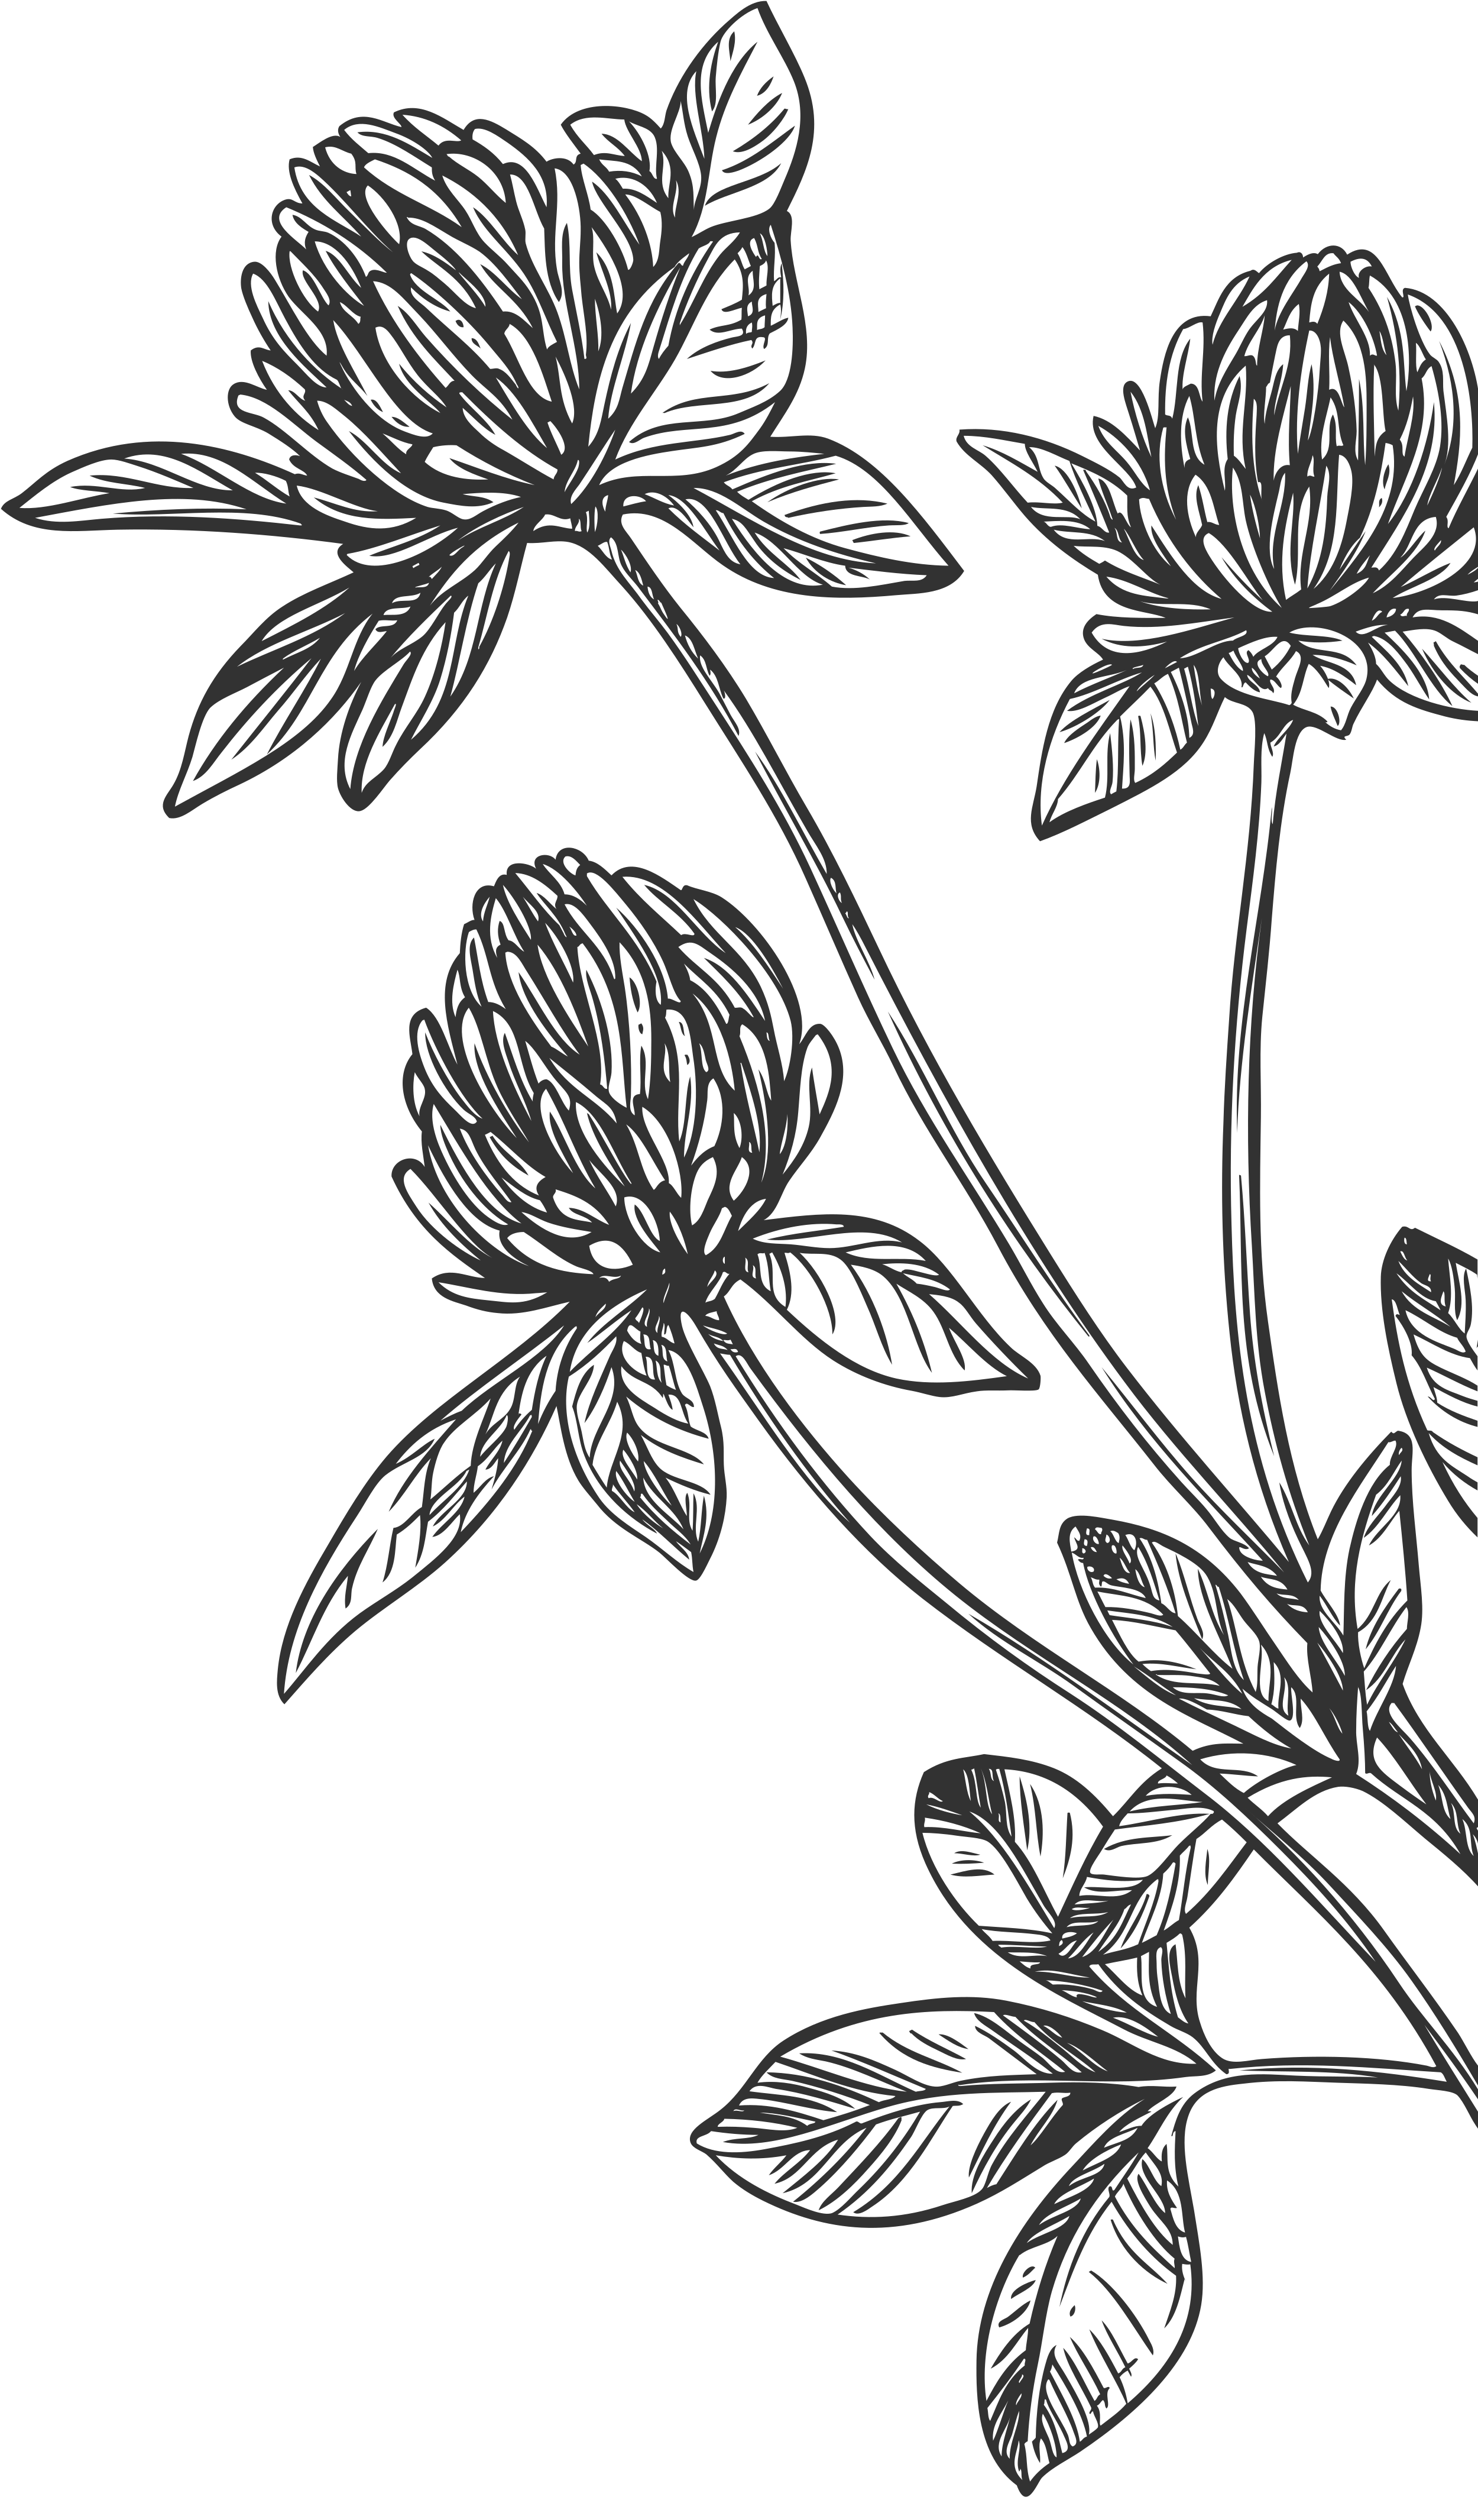 <?xml version="1.0" encoding="utf-8"?>
<!-- Generator: Adobe Illustrator 25.1.0, SVG Export Plug-In . SVG Version: 6.00 Build 0)  -->
<svg version="1.1" id="Calque_1" xmlns="http://www.w3.org/2000/svg" xmlns:xlink="http://www.w3.org/1999/xlink" x="0px" y="0px"
	 viewBox="0 0 311.8 527.2" style="enable-background:new 0 0 311.8 527.2;" xml:space="preserve">
<style type="text/css">
	.st0{fill-rule:evenodd;clip-rule:evenodd;fill:#323232;}
</style>
<g>
	<g>
		<path class="st0" d="M154.1,12.9c0.5-2,1.3-4,0.8-6.3C153.1,8.2,153.9,10.6,154.1,12.9z"/>
		<path class="st0" d="M163.2,16.1c-1.7,1.2-2.9,2.5-3.5,4.1C161.7,19.7,162.7,17.6,163.2,16.1z"/>
		<path class="st0" d="M165,19.6c-2.9,1.5-5.4,4.4-7.2,6.7C161.1,25,164,22.2,165,19.6z"/>
		<path class="st0" d="M154.6,31.9c1.8,0.7,4.2-0.7,5.9-1.9c2.6-1.8,5-5,5.8-7c-0.3,0.1-0.5-0.1-0.8-0.1
			C162.8,26.2,159.2,29.2,154.6,31.9z"/>
		<path class="st0" d="M152.3,35.9c0.5,1.1,2.6,0.4,3.7,0c4.6-1.8,10.7-6.1,11.7-9.4C163.1,29.8,158.2,34,152.3,35.9z"/>
		<path class="st0" d="M97.8,69c0-0.9-0.7-2.1-1.7-1.3C96.5,68.7,97.1,69.1,97.8,69z"/>
		<path class="st0" d="M148.7,43.4c4.7-2.9,13.5-3.8,16.1-9C160,38.7,150.2,38.8,148.7,43.4z"/>
		<path class="st0" d="M99.5,71.3c-0.1,1.2,1.3,1.6,1.9,2.2C100.9,72.3,100.6,71.4,99.5,71.3z"/>
		<path class="st0" d="M78.2,84.3c0.7,1.4,1.6,2.2,2.6,2.6C80.1,85.6,79.4,84,78.2,84.3z"/>
		<path class="st0" d="M82.6,87.9c1.1,1.4,2.3,2.2,3.8,2.1C85.2,89.1,84,87.9,82.6,87.9z"/>
		<path class="st0" d="M161.5,76c-4.2,1.7-8.1,2.8-11.6,2.2C152.5,81.3,158.5,79.3,161.5,76z"/>
		<path class="st0" d="M139.7,87.1c0.2-0.1,0.3,0,0.5,0c7-3,16.9-0.2,22.1-6.3C154.3,85.1,146.9,82,139.7,87.1z"/>
		<path class="st0" d="M161.9,105.9c5.2-2.2,10.2-3.5,15.1-4.8C172.9,100.4,166.2,102.8,161.9,105.9z"/>
		<path class="st0" d="M166.3,109.2c5.3-1.2,10.9-2,15.9-2.3c1.7-0.1,3.5,0,5-0.7c-6.5-1.6-13.8-0.5-21.7,2.4
			C165.7,109.3,166.1,108.9,166.3,109.2z"/>
		<path class="st0" d="M173,112.6c4.6-0.3,10-1.5,14.5-1.8c1.7-0.1,3.4,0.1,4.2-0.5c-5.5-1.5-12.8,0.3-18.7,1.8
			C172.9,112.2,172.9,112.4,173,112.6z"/>
		<path class="st0" d="M178.5,123.4c-2.7-2.4-5.5-4.3-8.5-5.8C171.8,120.9,175.3,122.9,178.5,123.4z"/>
		<path class="st0" d="M179.8,113.9c0.1,0.2,0.2,0.4,0.3,0.6c4-0.4,8-1.1,12-1.4C188.7,111.5,183.6,112.4,179.8,113.9z"/>
		<path class="st0" d="M222.5,98.2c2,2.8,3.8,6.1,5.7,9C227.5,104.2,225.3,98.8,222.5,98.2z"/>
		<path class="st0" d="M298.9,64.4c-0.1,0.1-0.3,0.1-0.4,0.2c0.6,1.5,2.2,3.9,3.3,5.3C302.8,68.6,300.6,64.3,298.9,64.4z"/>
		<path class="st0" d="M291.5,105c-0.9,0.5-0.4,1.4-0.6,2C291.4,106.5,291.8,105.9,291.5,105z"/>
		<path class="st0" d="M234.1,147.6c-3.9,2.2-8.2,4.2-10.6,6.8C227.1,153.4,232.2,150.2,234.1,147.6z"/>
		<path class="st0" d="M229.5,152.3c-2,1.3-4.3,2.8-5,4.4c3.2-1.1,6.9-3.4,7.7-5.8C231.3,151,230.3,151.7,229.5,152.3z"/>
		<path class="st0" d="M134.5,213.5c1.2-1.7,0-6.4-1.7-7.4C133,208.4,133.3,210.8,134.5,213.5z"/>
		<path class="st0" d="M240.1,151c0.7,3.6,0.3,6.9,0.9,10.5c1.2-2.5,0.6-6.9-0.4-10.5C240.5,150.9,240.3,150.9,240.1,151z"/>
		<path class="st0" d="M242.7,150.4c0.7,3.3,0.5,7.2,1.1,10C243.9,157.3,243.8,153.3,242.7,150.4z"/>
		<path class="st0" d="M231.4,160.1c-0.3,2.3-0.3,4.7-0.4,7.1C232.3,165.2,232.1,162,231.4,160.1z"/>
		<path class="st0" d="M134.7,216.1c-0.1,0.5,0.1,1.8,0.8,2c0.1-0.7,0.5-1.3-0.2-2.3C135.1,215.9,134.9,216,134.7,216.1z"/>
		<path class="st0" d="M280,143.2c1.8,1.5,3.7,2.8,5.6,4.1C284.3,144.6,281.9,142.6,280,143.2z"/>
		<path class="st0" d="M143.2,215.5c0.5,0.9,0.4,2.5,1.3,3C144.1,217.7,144.4,215.5,143.2,215.5z"/>
		<path class="st0" d="M103.9,239.5c-0.2,0.1-0.4,0.2-0.6,0.3c2.3,4.2,5.2,6.4,8.2,8.1C109.8,244.7,106.1,243,103.9,239.5z"/>
		<path class="st0" d="M310.4,148.2c-3.7-3.2-6.9-7.6-10.4-11.4C302.3,142.1,306.3,146.6,310.4,148.2z"/>
		<path class="st0" d="M302.4,135.5c0.1,0.3,0.1,0.5,0.1,0.7c1.6,3.7,3.7,5.8,5.6,7.8c1.3,1.3,2.5,2.9,4.2,2.9
			c-3.1-3.9-6.6-6.7-9.4-11.7C302.8,135.3,302.6,135.4,302.4,135.5z"/>
		<path class="st0" d="M280.7,149c0.2,1.3,1,2.8,1.5,4.1C283.1,152.4,282.2,148.9,280.7,149z"/>
		<path class="st0" d="M144.4,222.5c0.5,0.8,0.4,1.4,0.6,2.1c0.7-0.5,0.6-1.3,0-2.2C144.8,222.5,144.7,222.3,144.4,222.5z"/>
		<path class="st0" d="M62.4,352.8c3.6-6.8,5.7-14.1,11-20.5c-0.2,2.3-0.9,4.4-0.5,6.9c1.6-1.1,1-2.9,1.4-4.4
			c1-4.5,3.6-8.2,5.4-12.4C70.8,331.4,63.7,341.9,62.4,352.8z"/>
		<path class="st0" d="M261.4,247.8c0.9,19.2-1,38.4,7.4,59.3c-2.6-10.5-4.4-20.3-5.1-30.1c-0.7-9.8-1-19.4-1.9-29.1
			C261.6,247.8,261.5,247.7,261.4,247.8z"/>
		<path class="st0" d="M252.6,341.4c-1.6-4.3-2.7-9.2-4.4-13.4c-0.1-0.1-0.1-0.3-0.2-0.4c0.5,5.6,3.1,11.8,5.6,18.1
			C254.3,344.3,253.1,342.8,252.6,341.4z"/>
		<path class="st0" d="M217.3,376.2c1.3,5.3,1.2,10.1,2.2,15.3C220.3,387,220.4,380.7,217.3,376.2z"/>
		<path class="st0" d="M288.1,347.8c3.2-3.9,4.5-8.3,7.5-12.3c0.1-0.4,0-0.6-0.5-0.5C292,339.1,289.2,343.2,288.1,347.8z"/>
		<path class="st0" d="M201.3,390.8c1.8,0,4.1,0.8,5.5,0.3C205.2,390.8,202.8,389.8,201.3,390.8z"/>
		<path class="st0" d="M200.8,393c2.2,0.1,4.5,0,6.8-0.2C205.7,392.1,202.7,392,200.8,393z"/>
		<path class="st0" d="M200.5,395.3c2.8,0.8,6.1,0.2,9.3,0C207.3,393.3,203.9,394.5,200.5,395.3z"/>
		<path class="st0" d="M225.7,382.3c-0.1-0.1-0.3-0.1-0.5,0c-0.3,4.6-0.3,9.3-1,13.8C225.9,391.8,227,387.4,225.7,382.3z"/>
		<path class="st0" d="M236.5,389.3c3.5-0.8,7.6-0.3,10.8-2.3c-4.6,0.6-9.7,0.2-14.4,2.9C234.2,390.7,235.4,389.6,236.5,389.3z"/>
		<path class="st0" d="M254.7,389.9c-0.2,2.3-0.9,5.4,0.1,7.6C254.8,395.1,255.5,392,254.7,389.9z"/>
		<path class="st0" d="M203,437.1c-5.5-3-11.6-4.2-16.8-8.5c-0.3,0.1-0.4-0.1-0.7,0.1C190.5,434.5,196.7,436.1,203,437.1z"/>
		<path class="st0" d="M241.9,399.4c-1.1,4-4.1,7.5-5.5,11.5c3.1-3.4,4.7-7.2,6.1-11.1C242.4,399.5,242.2,399.4,241.9,399.4z"/>
		<path class="st0" d="M192.3,428.8c1.5,1.6,3.7,2.7,5.6,3.6c1.9,0.9,4,2.2,5.9,1.8c-3.8-2.1-7.7-3.7-11.4-6.2
			c-0.2,0.1-0.4,0.2-0.6,0.3C191.9,428.6,192.1,428.9,192.3,428.8z"/>
		<path class="st0" d="M204.3,432.1c-1.9-1.4-4.4-3.3-6.3-3.1C200,430.3,202,431.8,204.3,432.1z"/>
		<path class="st0" d="M190.2,447.1c-0.1-0.3,0.1-0.4-0.1-0.7c-0.2,0.1-0.4,0.2-0.6,0.3c-3.7,5.2-8.3,9.9-12.6,14.5
			c-1.5,1.6-3.6,3-4.2,4.9c3.9-1.9,7.5-5.4,10.4-8.7C186,454.2,188.8,450.7,190.2,447.1z"/>
		<path class="st0" d="M217.5,442.7c-3.3,2-5.9,5.3-7.8,8.3c-2.3,3.5-5,7.8-4.7,11.5c2.4-5.2,5.2-10.4,9-15
			C215.2,446,216.6,444.6,217.5,442.7z"/>
		<path class="st0" d="M234.8,468.1c-0.1-0.1-0.3-0.1-0.5,0c2.1,6.8,7.4,11.4,12,13.5C242.4,477.3,237.9,475.2,234.8,468.1z"/>
		<path class="st0" d="M218.4,478.2c-0.8-1-3,1.1-2.6,2.1C217.1,479.7,217.6,478.9,218.4,478.2z"/>
		<path class="st0" d="M213.3,484.8c1.8-1.3,4.6-2.3,5.2-4C216.9,481.2,213,482.8,213.3,484.8z"/>
		<path class="st0" d="M217.4,485.1c-1.7,0.8-3.3,2.4-4.8,3.5c-0.7,0.5-2.5,0.9-1.8,2.2C214,489.9,216.9,487.4,217.4,485.1z"/>
		<path class="st0" d="M229.7,479.1c5.1,4,9.1,11.3,13.5,17.6c0.4-1-0.2-2.2-0.7-3.1c-2.9-5.9-8.1-12.3-12.3-14.8
			C230,478.9,229.8,479,229.7,479.1z"/>
		<path class="st0" d="M225.8,488.5c0.8-0.1,1.3-1.5,0.9-2.4C226,486.8,225.4,487.5,225.8,488.5z"/>
		<path class="st0" d="M255.5,382.5c-0.1,0-0.2,0-0.3,0.1C255.3,382.5,255.3,382.5,255.5,382.5C255.4,382.5,255.4,382.5,255.5,382.5
			z"/>
		<path class="st0" d="M292.9,97.9c-1,1.5-1.5,3.9-0.8,5.3C292.4,101.5,293.6,100,292.9,97.9z"/>
		<path class="st0" d="M229.8,281.6c-7.5-10.1-14.4-21.2-21.9-32.2c-7.6-11.1-13-24.5-20.6-36.1c11.7,26.1,27,49.6,42.3,68.5
			C229.7,281.9,229.9,281.9,229.8,281.6z"/>
		<path class="st0" d="M216.7,390.2c1.1-4.7,0.2-10-1.6-15.6C215.1,379.6,216.1,385.6,216.7,390.2z"/>
		<path class="st0" d="M207.6,449.9c-1.7,3.1-3.5,7-3.2,9.3c2.7-5.4,5.1-10.9,8.9-16C210.8,444.2,209,447.4,207.6,449.9z"/>
	</g>
</g>
<g>
	<path class="st0" d="M311.8,283.9v-1.4c-0.1,0.6-0.2,1.2-0.3,1.8C311.6,284.1,311.7,284,311.8,283.9z"/>
	<path class="st0" d="M311.8,445.3c-3.9-6.3-7.8-12.4-11.3-18.3c3.8,5.1,7.6,10.2,11.3,15.7v-2.1c-5.3-8.7-11.8-15.1-16.7-22.5
		c-9.9-14.9-21.4-27.3-32.5-36.9c5.7,5.1,12.2,10.2,18.1,16.6c5.7,6.2,12,12.7,17.1,19.9c4.7,6.6,9.5,14.4,14,22.1v-4.2
		c-1.4-1.8-2.9-4.9-4.2-6.9c-5.1-7.5-10.7-14.7-15.6-21.6c-7.1-10-15.8-15.7-22.5-22.6c4.2-3.1,7.8-6.9,12.8-7.7
		c1.4-0.2,3.6,0.2,5.2,0.9c4.3,2.1,8.7,6.3,13.1,10c3.8,3.1,8,6.5,11.3,10.2v-6.6c-0.3-1.4-0.7-3.3-1.2-4.5c0.8,0.8,1.1,1.7,1.2,2.6
		v-3.2c-0.1-0.2-0.3-0.4-0.4-0.7c0.1-0.1,0.3-0.2,0.4-0.3v-6.1c0,0.1-0.1,0.3-0.1,0.4c-5.2-8.7-12.4-14.7-15.9-24.4
		c1.1-3.8,3-7.5,3.8-11.8c0.8-4,0-8.6-0.4-13.3c-0.5-6.2-1.5-13.4-1.5-20c0-3.7,1.4-7.7-2.9-8.3c-0.8,0.4-0.8,0.9-1.4,0.2
		c-5.1,5.2-9.9,11-12.7,16.8c-1,2.1-1.7,4-2.8,5.9c-6.2-15.6-8.4-31.1-10.5-45.9c-2.1-14.7-1.7-28.9-1.5-43.1
		c0.1-7.1-0.4-14.2,0.3-21.2c0.7-6.8,1.5-13.6,2-20.7c0.8-9.9,1.7-20.6,3.9-30.7c0.6-2.7,0.9-8.8,3.5-9.7c2.2-0.7,6.2,3.2,8.3,2.7
		c-1-1,0.3-0.6,0.7-1.1c0.5-0.6,0.5-1.7,0.9-2.4c1.5-3.2,4-6.6,4.9-9.2c4.1,5,8.7,6.3,14.4,7.8c2.4,0.6,4.7,0.9,7,1v-2.2
		c-5.9-0.3-14.5-2.4-18.7-6.3c-1.2-1.1-1.8-2.6-2.9-3.6c0-1.3-0.7-2.9-1.7-4.5c3.1,2.2,5.8,5.8,8.5,9.2c-1-4.7-5-7.7-7.7-10.4
		c0.1-0.1,0.3-0.1,0.4-0.2c2.5,0.4,4.6,2.8,6.4,5.2c1.9,2.4,3.5,5.6,5.3,8.2c-0.4-5.7-6.1-11-9.4-14.1c0.7-0.1,1.5-0.3,2.2-0.4
		c4.3,4.3,7.5,12.3,12.1,15.9c-2.3-5.1-6.9-11.6-10.5-15.7c2.1-0.3,5-1,7.1-0.1c1.3,0.6,2.3,1.6,3.6,2.2c1.7,0.8,3.5,1.8,5.3,2.7
		v-2.8c-4.3-3-8.3-6-13.9-5c1.2-2.3,3.4-1.5,6.1-1.5c3.6,0,5.3,0.1,7.9,0.9v-2.9c-0.2,0-0.4,0.1-0.5,0.1c-2.3,0.3-6.5-1.3-9-0.4
		c1.1-1.5,2.9-0.6,4.7-0.8c1.5-0.2,3.1-0.6,4.8-1.2v-1.8c-0.4,0.1-0.7,0.2-1.1,0.2c0.4-0.3,0.7-0.6,1.1-0.9v-2.4
		c-0.5,0.7-1.4,1.2-2.4,1.7c0.6-0.7,1.5-1.2,2.4-1.8V98.4c-2.1,4.4-4.6,8.7-6.4,13c-0.6-0.3,0.2-1.5-0.5-2.4c2.5-4.5,5.1-9,6.9-13.7
		v-5.6c0,0,0,0,0,0c0-0.1,0-0.1,0-0.2v-6.2c-1.2-9.5-6.9-21.9-15.6-22.6c-1.1,0.3,0.2,2.2-0.6,2c-3.7-4.5-5.2-13.2-11.6-9
		c-1.3-2.6-4.4-2.5-6.2-0.1c-0.8-0.5-1.9-0.1-3.1,0.7c0-0.7-0.5-1.4-1.3-1c-2.8,0.2-6.3,2.2-8,4.3c-0.5-0.3-1-1.1-1.8-0.5
		c-5.4,1.3-6.7,6.1-8.4,9.6c-8.1-1.1-9.9,8.2-10.7,13.5c-0.6,3.8,0.1,7.6-1,10.1c-0.6-1.7-2.9-11.5-5.9-9.8c-1.8,1-0.3,4.6,0.4,6.9
		c0.9,2.8,1.6,5.3,2.3,7.6c-3-3.2-6-6.5-9.8-7.3c-1.5,6.4,7.7,10.8,9,15.1c-1.9,0.9-2.6-1.3-3.5-2.1c-2.1-1.7-5.2-3.2-7.8-4.5
		c-8-4-16.9-6.3-26-5.6c0.2,1-0.9,1.5-0.6,2.5c1.7,3,5,4.5,7.4,7.1c2.4,2.7,4.6,5.8,7,8.6c4.6,5.3,10.2,9.3,15.4,12.4
		c1.2,8.2,10.1,7.3,14.3,9.1c-5,0-10,0.1-14.6-0.8c-1.8,1.2-3.5,2.9-2.6,5.3c0.8,2,3.1,2.8,4,4.3c-2.6,1.2-5.3,2.8-6.7,4.5
		c-5,6-6.2,14.7-7.3,22.2c-0.7,4.4-2.7,7.9,0.7,11.6c4.8-1.7,10.1-4.5,15-6.9c8.3-4.2,15.5-7.7,19.5-14c2-3.1,2.9-6.3,4.5-9.5
		c1.7,1.5,4.6,1.1,5.8,3.1c1.1,1.8,0.4,8.3,0.3,11.1c-0.7,18.9-4.1,35.7-5.2,53.7c-0.5,7.3-1,14.5-1.2,21.7
		c-0.6,14.8-0.3,29.4,1.3,44.6c1.6,15.5,5.2,31.6,12.5,48.2c-10.7-12.9-22.7-26-34.2-41c-5.6-7.3-10.9-15.6-16-23.8
		c-12.7-20.4-25.5-41.7-36.3-64.6c-4.8-10.1-9.6-20.2-15.3-29.9c-4.4-7.5-8.3-15.3-12.7-22.7c-4.1-6.8-9-13.3-13.9-19.3
		c-3.6-4.5-6.9-9.4-10.4-14.6c-1-1.5-2.8-3-1.7-5c8.7-1.8,14.7,6.3,21.1,10.7c10.5,7.3,23.5,7.5,36.7,6.3c4.4-0.4,11.2-0.1,14.2-5.1
		c-8.8-11.6-17.6-23.7-28.7-27.9c-3.8-1.4-7.8-0.1-12.2-0.4c3-4.8,6.1-8.8,7.3-14.4c1.9-8.9-2.5-18.2-3-27c-0.1-1.9,1.1-5.3-0.8-6.2
		c4.2-8.4,8.4-16.9,3.7-28.2c-2-4.9-5.6-10.9-8-16.1c-3.5-0.1-6.4,2.8-8.7,4.8c-5.8,5.3-10.2,12-12.4,18.3c-0.4,1.3-0.3,2.8-1.2,3.8
		c-0.9-1-2-2.2-3.3-2.9c-4.1-2.3-14-3.3-17.8,2.1c0.9,1.8,2.8,4.2,4.2,6.1c-1.5,0.4-0.5,1.7-1.5,2.3c-1.4-2-4.5-1.4-5.7-0.6
		c-2.4-3.2-5.3-4.8-8.5-6.8c-3.3-2-6.7-3.8-9,0.1c-4.4-2.5-9.2-6.4-14.7-3.7c-0.6,1.2,1.6,2.4,1.6,3.1c-4-0.9-8.1-4.3-13.1-0.2
		c-0.4,0.6-0.4,1.4,0.2,2.3c-1.6-1.1-4.5,1.3-5.8,2.1c0.1,1.3,0.8,2.7,1.5,4.1c-2-0.9-3.8-2.6-6.4-1.5c-0.7,2.6,0.8,5.9,2.7,9.3
		c-1.7,0-2-1.3-3.6-0.8c-3.1,1-4.2,5.3-0.8,7.8c-2.3,3-1.2,8.8,1.5,12.7c2.8,3.8,8.6,7.1,8,12.4C64.9,71.8,61.4,64.5,58,59
		c-0.9-1.5-2.8-4-4.4-3.8c-2.7,0.3-3,3.7-2.7,5.6c0.3,1.6,1.4,4.2,2.3,6.1c1.1,2.5,2.6,5.1,3.9,7c-1.4-0.1-2.4-1.4-4.2,0
		c-0.2,2.3,1.7,5.9,3.4,8.3c-2.1-0.4-4.8-2.6-7-1.2c-1.7,1-1.7,4.5,0.2,6.8c1.3,1.6,4.4,2,7.1,3.6c2.6,1.6,5.1,3.2,6.7,4.8
		c-0.7-0.3-2.1-0.4-2.3,0.7c0.9,2,3.2,2.1,3.8,3.4c-0.9-0.1-1.6-0.7-2.6-0.3c-13.4-6.1-30.7-10.5-48-2.8c-4.6,2.1-6.6,4.5-9.6,6.8
		c-1.7,1.3-3.7,1.5-4.4,3.3c6.8,6.1,15.6,4.6,24.6,4.4c16.2-0.3,32.7,1,47.6,3c-3.3,2,1,4.9,2.2,6c-5.4,2.5-10.6,4.3-15,7.2
		c-3.6,2.3-6.1,5.6-8.8,8.3c-5.9,6.1-9.1,12-11,19c-0.9,3.4-1.4,7.1-3.2,10.2c-1.3,2.3-3.8,4.3-0.9,7.1c2.4,0.5,4.8-1.7,7-3
		c2.5-1.5,5.3-2.9,7.7-4c11.9-5.6,20.3-13.8,25.8-21.7c-2.5,4.8-4.6,10.6-4.9,16.3c-0.1,2-0.4,4.5,0,6.1c0.6,2.2,2.9,5.4,4.8,4.8
		c1.9-0.5,4.8-4.9,6.1-6.4c2.2-2.5,4.3-4.6,6.3-6.5c9.5-8.8,15-17.9,18.5-27.9c1.8-5.3,2.8-10.6,4.2-15.7c3.2,0.2,5.9-0.7,8.7-0.2
		c4.5,0.9,7.6,5.3,11.4,9.4c6.3,7,12,15.9,17.3,24.4c7.5,12,15.5,23.8,21.4,37.2c3.7,8.3,7.3,16.8,11,25c2.3,5.1,5.2,9.7,7.5,14.6
		c6.3,13.4,15.1,24.8,22,37.9c9.7,18.5,21.6,31.6,32.9,46c3.7,4.8,8.2,8.7,11.7,13.4c7.2,9.5,13.1,16.5,20.7,24.3
		c-0.3,3.3,0.9,7,1.1,10.4c-3-2.7-5.3-6.4-7.7-9.9c-2.5-3.6-4.9-7.5-7.5-11c-7.8-10.1-16.8-13.7-26.8-15.5c-2.5-0.4-7.4-1.6-9.7-0.3
		c-1.9,1.2-1.7,3.2-2.2,5.1c3.2,6.8,3.8,12.3,7.1,18c8.3,14.5,21.2,18.6,32.2,24.4c-3.4,0-6.7-0.4-10.7,1.5
		c-15-12.6-33.3-21.9-49.3-35.4c-7.7-6.5-15.9-14.1-23.3-22.2c-9.6-10.6-20-24.1-26.3-38.2c1.5-1.1,1.5-2.6,3.5-3.6
		c7.1,5.2,12.6,12.6,19.6,17.1c5,3.2,10.9,5.4,16.6,6.4c2.1,0.4,4.1,1.1,5.8,1.3c2.6,0.3,4.9-0.8,7.9-1.2c1.8-0.3,4.3-0.1,6.5-0.2
		c1.2-0.1,5.8,0.3,6.5-0.2c0.4-0.3,0.5-2.6,0.4-2.9c-0.9-2.8-4.5-4.2-6.3-6c-7-6.6-12.3-17.2-19.2-22.4c-9.6-7.4-20.8-5.9-32.9-4.4
		c2.9-1.5,3.6-5.7,5.4-8.3c2.1-3.1,4.6-5.7,6.5-9.1c3-5.4,6.6-12.1,4-18.8c-1-2.6-3.1-5.2-4-5.2c-2.4-0.1-3,2.7-4.4,4.3
		c3.4-9.4-7.9-25.6-16.4-31c-2.1-1.3-5.2-1.6-7.2-2.5c-1.1-0.3-1,1.2-1.4,1c-4.1-2.8-10.3-7.6-14.6-3.1c-1.5-1.4-3-2.9-4.8-3.1
		c-1.3-3.1-6.5-4.1-7-0.2c-1.3-1.8-5.7-1.2-4.1,1.9c-1.5-1.3-6.6-2.2-6.2,1.3c-1.7-0.5-2.3,1.5-2.7,2.4c-4.1-1.2-5.3,3.8-4.1,7.1
		c-0.6-0.1-1.5,0.6-2.2,0.9c-0.6,1.9-0.8,4-0.9,6.1c-5.4,6.2-2.7,15-0.5,23.5c-2.1-3.8-3.5-10-6.6-12c-5.2,1.4-3.3,6.2-2.9,9.8
		c-3.4,4.1-2.5,10.8,2,16.3c-0.3,2.4,0.3,5,0.6,7.5c-2-3.4-7.2-1.6-7,2c5.2,11.4,12.5,16.4,19.7,21.4c-3.6,0-7.3-2.6-11.2,0.1
		c0.4,4.1,4.5,4.8,7.2,5.7c2.4,0.9,4.4,1.4,6.7,1.6c5.3,0.6,10.3-1.3,15.2-2.4c-12,12.2-28.3,20.7-38.6,32.6
		c-4.7,5.5-8.7,12.3-12.3,18.5c-5.1,8.6-9.8,17.3-10.7,26.5c-0.2,2.3-0.6,5.4,1.4,7.3c4.6-5.2,9.2-10.6,15-15.5
		c6-5,13-9.1,18.9-14.4c11.2-10.1,18.6-21.9,23.5-33c0.9,4.3,1.6,10.7,4.6,15.7c0.9,1.5,2.5,3.3,3.9,5c3.9,5.1,9.4,7.2,13.2,10.2
		c1.4,1.1,6.3,6.4,7.8,5.9c1-0.3,2.6-4.1,3.3-5.4c1.9-4,2.9-8.3,3.1-12.2c0.1-2.3-0.5-4.4-0.6-6.8c-0.1-2.3,0.2-4.8-0.6-8
		c-0.7-2.7-1.2-5.8-2.3-8.6c-1.4-3.3-5.1-9.3-5.9-12.6c-1.1-4.7,0.9-3.5,2.9-0.1c4.6,8,8.5,13.3,13.2,19.9
		c10.8,15.1,22.3,28,34.6,37.6c16.7,13,34.3,22.8,50.5,35.8c-4.8,3-6.9,6.8-10.3,10.1c-3.9-4.7-7.7-8.2-12.4-10.1
		c-4.8-1.9-9.6-2.4-14.8-3c-4.1,0.9-7.9,0.7-12.7,3.8c-2.6,5.8-2.9,11.9,0.3,19.2c8.7,19.6,27.9,27.7,41.8,35
		c5.3,2.8,11.2,3.6,15.4,7.3c-7.8,0.3-13.4-4.4-19.9-7.1c-6.4-2.7-13-4.8-20.2-6.2c-7.3-1.4-14.4-0.7-22.3,0.5
		c-7.5,1.1-16.7,2.7-24.7,7.9c-5.7,3.7-7.8,10.3-13.3,14.6c-2.6,2.1-7.4,4.2-6.3,7c0.5,1.2,2.4,1.7,3.3,2.4c2.3,2,3.8,4.1,5.7,5.8
		c1.9,1.6,3.9,2.8,6.3,4c13,6.4,27.4,8.5,45.1,0.6c5.1-2.3,9.2-5,13.8-7.8c1.5-1,3.3-1.5,4.8-2.5c0.9-0.6,1.5-1.8,2.4-2.5
		c4.1-3.4,9.1-6.7,14.4-9.3c-6,3.8-10.7,9.3-15.3,14.2c-11.2,11.9-20,26-20.2,41c-0.1,7.7,0.1,20.1,8.5,26.3
		c2.1,5.8,4.3-0.5,5.3-1.6c2.2-2.2,5.4-3.7,8.1-5.5c12.6-8.5,23.5-19,25.5-30.9c1-6-0.4-13-1.5-20c-1.2-7-3.1-14.4-1.2-19.9
		c1.8-5.3,6.6-6.3,11.6-6.8c7.3-0.9,13.5-0.4,19.8-0.2c5.8,0.2,13.1,0.3,19.3,1.3c1.9,0.3,5.1,0.4,6.1,1.4c1.4,1.5,2.5,4.3,3.7,6.1
		c0.3,0.5,0.7,1,1,1.5V445.3z M288.3,143c-0.4,2-2.2,4.1-3.3,6.2c-0.9,1.7-1,3.5-2.1,4.8c-1.2-0.2-2.3-0.8-3.3-1.7
		c0.2,0,0.5,0.1,0.4-0.2c-2.1-2.1-4.9-2.2-7.2-3.5c2.1-2.5,2-5.8,3.3-8.6c1.6,0.9,2.9,3,4.2,5.1c0.5-1.2-0.8-3.6-1.8-4.7
		c2.8,0.5,5.2,2.2,7.6,4.1c-1-4.7-6.3-4.5-9.2-6.4c3.3,0,6.3,0.9,9.3,2.2c-3.3-4.5-8.7-1.9-12.3-5.2c2.9,0.5,6,0.5,9.3,0
		c-2.9-1.3-7.7-0.8-11.2-1.7C277.5,130.1,290.2,134.4,288.3,143z M263.3,139.8c-1,0.1-2-2.1-2.1-3.1c2.9-1.3,5.8-2.6,8.3-2.4
		c-0.9,2-4,2.6-5.1,4.2c-0.3-0.7-0.6-1-1-1.4C262.3,137.6,264,139.1,263.3,139.8z M277.3,100.5c-0.5,0.1-0.8-0.5-1.5,0
		c-0.1-1.6,0.9-2.9,1.1-4.5C277.5,97.1,276.7,99,277.3,100.5z M295.3,92.7c1.5-2.9,2.2-5.9,2.8-9.1c0.5,4-1.2,8.6-1.8,12.7
		C295.4,95.7,296.4,94.1,295.3,92.7z M299.9,79.8c1-0.8,0.9-1.9,2.1-2.6c1.7,5.9,2.6,11.8,1.8,16.9c-0.7,4.5-3.5,8.9-5.4,13.4
		c-1.9,4.6-3.8,9.5-7.5,12.8c-0.3-0.9-1-0.6-1.6-0.6c6.9-10.9,14.5-21.5,13.2-34.9c-1.2,8.7-4.4,19-9.7,25.7
		C296.3,100.5,302.2,91.4,299.9,79.8z M298.7,72.3c0.9,0.6,1.4,2.5,2.1,3.5c-1.1,0.7-1.3,1.7-1.8,2.7
		C298.5,77,298.9,74.3,298.7,72.3z M289.6,125.1c4-4.3,9.4-8.2,11.1-13.2c-1.5,1.2-4,5.1-5.3,5.7c2.7-2.6,2.5-8.2,7.5-8.6
		c1.1,3.6-2.5,6.3-4.7,8.6C295.7,120.2,293.3,123.4,289.6,125.1z M291.6,129c-1,0.5-1.1,1.4-2.2,1.9
		C289.7,130.1,290.6,128,291.6,129z M304,113.9c0.1,0.9-0.9,1.4-1.3,2.2C302.2,115.7,303.5,114.5,304,113.9z M301.1,106.6
		c0.3-2.3,2.3-5.4,3.1-8C304,100.2,302.3,104.1,301.1,106.6z M280.5,124.6c2.9-4.1,5.8-8.1,7.6-12.6c-1.9,2.7-3.7,5.4-5.5,8.1
		c0.7-1.8,2.1-4.8,4.3-6.7c3-6.3,4.4-13,5.4-20c0.5,0.1,1,0.2,1.5,0.5C295.7,106.1,288.1,115.3,280.5,124.6z M277.8,127.4
		c4.2-1.8,7.1-4.5,11-5.6c-0.9,1.8-5.1,5-8.1,6c-0.5,0.2-3.8,0.4-4,0.4C275.1,128.4,277.5,127.6,277.8,127.4z M277.1,124.2
		c5.8-8.2,4.6-18.5,5.4-28.3c1.6,0.2,2.3,2.2,2.6,3.5c0.6,2.8-0.4,7.3-1.1,10.9C282.9,115.9,281,120.9,277.1,124.2z M286.2,121
		c0.7-1.4,1.8-2.7,2.8-3.9C288.3,118.5,288.3,120.1,286.2,121z M292.3,90.9c-2.1,1.4-2.1,3.4-2.3,5.4c-0.1-5.8-0.4-13-0.1-19.3
		c0-0.1-0.1-0.1-0.1-0.2C292,79.4,291.5,87.2,292.3,90.9z M291,69.8c0.8,1.2,0.9,3.5,1.5,5.1C291.3,73.6,291.3,71.3,291,69.8z
		 M289,75c0.2-3.8-3.3-7.6-4.5-11.3c3,2.3,5.4,7.6,6,11.3C290,75.1,289.7,74.4,289,75z M288.3,85.2c0,4.5,0,9-0.3,12.9
		c-0.6-5.5,0-12-1.3-18.2c0,5.8-0.1,11.5-0.2,17.2c-1.1-1.9-0.3-4.1-0.3-6.2c-0.1-4-0.7-8.8-1.7-13.3c-0.7-3.5-2.9-7.3-1.1-10
		C288.1,72.1,288.3,79.5,288.3,85.2z M283.6,85.9c-0.7-0.7-1.1-4.8-3.2-3.7c0.2-3.7-0.3-7.6,0.2-11.1
		C281,75.2,282.8,81.1,283.6,85.9z M280.7,83.8c2.2,3.1,1.2,6.7,2.7,10.1c-0.5,0.3-0.8-0.1-1.4,0.2c-0.5-2.3,0.3-4.2-0.8-6.7
		c-1.7,2.9,0.5,7-2.3,9.5C278.2,92.2,279.8,88.1,280.7,83.8z M279.8,98.2c1.2,1.9,0.3,4.3,0.2,6.5c-0.2,6.7-0.9,13.5-4.2,19.4
		C276.4,115.9,278.5,106.8,279.8,98.2z M276.2,102.6c1.1,7.8-2.7,14-1.7,21.7c-1.3,1-2,1.3-3.2,2.2c-1.8-8.2-0.3-15.5,1.5-22.6
		c0.5,5.9-1.8,12.4,0.4,19.4C274.8,116.5,272.3,108.6,276.2,102.6z M265.4,101.7c1.3-0.5,0.3,2.7,0.9,4c-2.5-7.1-2.3-14.8-1.8-21.6
		c0.9,0.7,0.6,2.4,0.6,3.4C264.8,91.8,264.5,96.7,265.4,101.7z M265.2,77.1c-0.4-0.1-0.1-1.3-0.8-2c-0.5-0.5-1.3,0.1-1.9,0
		c0.8-3.1,3.4-5.6,4.3-8.6C266.6,69.5,265.2,73.5,265.2,77.1z M265.8,113.5c-0.9-3.1-1.7-6.2-2.1-9.2
		C265,106.8,265.8,111.4,265.8,113.5z M270.4,128.2c-8.6-7.7-11.3-20.8-10.3-29.6c2.2,3.2,1.9,7.3,2.7,11.1
		C264,115.2,267.5,123.5,270.4,128.2z M268.8,120c-2.1-3.9-0.2-11.3,0.9-15.9c0.4-1.5,0.4-3.2,1.4-4.4
		C271.4,106.8,267.4,112.6,268.8,120z M272.1,98.1c-2-0.4-3.2,1.8-3.4,3.3c-0.2-6.5,2-13.6,3.6-20C272.2,86.3,271.6,92.4,272.1,98.1
		z M270.7,69.5c0.9-1.8,1.3-3.9,3.3-5.4c0.4,2-0.1,3.8-0.2,5.7C273,69,271.9,69.2,270.7,69.5z M272.1,70.7
		c0.7,6.2-2.3,11.3-3.3,16.9c0-3.2,1.7-7.2,1.9-10.8c-1.7,1.3-1.9,3.9-2.5,6c-0.6,2.2-1.3,4.4-1.4,6.6c-0.4-2.1,0.3-5.3,0.3-7.8
		c0.3-0.3,0.3-0.7,0.8-0.9c0.3-1.7,0.7-3.8,1.1-5.7C269.4,73.4,269.5,70.7,272.1,70.7z M263.2,70c-1,1.6-1.7,3.3-2.6,4.8
		c-1.9,3.2-3.8,6.1-4.4,9.7c-0.3-5.2,1.7-9.8,5.1-14.9c1.8-2.7,3.1-5.4,6-6.3C267.6,65.9,264.7,67.5,263.2,70z M262.8,77.1
		c0.6,7.5-1.8,14,0,21.8c-0.8-1-1.6-2.2-2.5-2.8c-0.1-3,0-5.7,0.4-8.5c0.4-2.6,1.6-5.4,0.8-8.3c-2.7,5.3-3.2,11.2-2.5,17.5
		c-1.3,1.9-0.3,4.5-0.6,6.7C256.1,94.2,255,83.9,262.8,77.1z M266.4,126.6c-3-2.7-5.9-5.8-8.7-9.1c2.7,4.7,6.9,8.7,10.7,11.5
		c-4,0.3-10.3-6.9-13.3-11.8c-0.9-1.5-2.2-3.9-0.1-4.8C259.2,114.9,263.5,123.1,266.4,126.6z M262.9,132.9c0.6,1.2-2,1.4-2.8,2.2
		c-3.3-0.1-7.9,3.7-11.2,3.7C253.8,135.7,258.7,135.2,262.9,132.9z M260.2,137.2c0.6,1.6,2.2,3.4,2,4.3c-1.2-0.6-2.1-2.1-3-3.8
		C259.6,137.6,259.9,137.4,260.2,137.2z M265.8,143.1c-0.6-0.4-1.8-1.3-1.7-2.3C264.8,141.3,265.3,142.1,265.8,143.1z M266.1,139
		c-0.1,1.3,1.9,2.8,1.4,3.6C266.7,142.4,263.9,139.7,266.1,139z M266.8,138.4c2-1.2,3.7-5,5.5-2.2c-0.9,1.8-2.2,3.5-4,5
		C267.8,140.3,267.3,139.4,266.8,138.4z M286,133.2c2.4-0.9,4.8-1.6,6.8-1.4C290.4,131.8,287.7,135,286,133.2z M292.5,130.2
		c0.2-0.9,0.9-2.1,2-1.8C294.5,129.3,293.6,130,292.5,130.2z M296.8,129.9c-0.4-0.2-1.1,0.4-1.4-0.3c0.8-0.3,0.8-1.4,1.8-1.2
		C297.4,129,296.6,129.3,296.8,129.9z M310.9,111.2c3.1,8.1-9.8,14.1-17.1,14.9c3.5-2.3,10.2-4,12.2-7.4c-3.4,1.3-7.1,3.6-10.5,5.1
		C300.5,119.5,305.7,115.4,310.9,111.2z M310.6,94.4c-1.3,2.6-2.3,5.4-3.9,7.9c1.6-8.7,2.9-18.9-3.1-30.4c3.7,9.7,4,18.4,1.1,26.1
		c1.6-4.2,0.5-10.1-0.2-15.6c-0.2-2.1,0.3-4.2-1-6.1c-0.4-0.6-1.3-0.9-1.8-1.5c-2.2-2.8-4.4-10.3-4.7-12.7
		C309.1,66.4,310.9,85.1,310.6,94.4z M296.7,82.5c-0.8-5.8,0-12.5-4.1-19.9c2.4,8.5,3.1,16.4,2.4,24c-1-3-0.2-6.5-0.6-10
		c-0.6-5-2-10.3-5.7-15.9c0.2-0.8,0.1-1.8,0.3-2.6C297.8,63,297.9,75.9,296.7,82.5z M289.4,56.2c-1.3-0.3-3.2,1.1-2.7,2.4
		c-1-0.4-1.8-2.4-1.8-3.4C286.8,54.2,288.4,54.2,289.4,56.2z M288.8,65.8c-2-2.9-6-4.6-6.2-8.5C285.4,57.9,286.9,62.5,288.8,65.8z
		 M281.3,53.4c0.5,0.7,1.2,1,1.6,2.1c-1.5,0.2-2.6,0.7-4.5,1.7c-0.2-0.7-0.1-0.4-0.5-1C279,55.1,279.4,53.2,281.3,53.4z M280.4,57.7
		c-0.1,3.7-1.1,7.2-2.5,10.6c-0.4-0.6-1-0.5-1.7-0.3C276.5,64.2,276.9,60.5,280.4,57.7z M278.6,72.9c0.2,1.1-0.1,3.4-0.2,5.2
		c-0.2,4.2-1.4,12.7-2.5,14.8c0.7-5.2,1.8-10.3,0.8-16.1c-0.8,2.7-0.9,6.1-1.4,9.3c-0.5,3.2-1.1,6.5-1.5,9.6
		c-0.7-8.5,0.6-17.8,2.4-26C277.8,69.6,278.5,71.8,278.6,72.9z M275.6,55.1c0.9,0.9-0.3,2.4-0.9,3.4c-1.9,3.4-5.1,7.3-5.8,11.2
		C269.3,64.9,270.4,59,275.6,55.1z M272.5,54.8c-3.3,3.6-5.6,7.1-10.4,9.9C264.2,61.1,266.6,56.2,272.5,54.8z M257.4,66
		c1.2-2.9,2.5-6.2,6.2-7.7c-2.2,4.9-6.5,9.2-7.8,14.4C255.5,70.9,256.4,68.3,257.4,66z M257.2,110.7c-0.9,0-1.6-0.8-2.5-0.6
		c-0.7-2.6-1-5.1-1.9-7.8c-1.1,2.4,0.2,5.5,0.8,8.4c-0.3,0.9-1.4,1.6-1.3,2.6c-2-4.3-2.9-9.7-0.1-13.2
		C255.6,102.4,255.9,106.9,257.2,110.7z M250.6,88c-1.2,2.5-0.4,5.7,0.5,8.8c-1.2,0.4-1.2,1.1-1.2,1.9c-1-4.9-1.3-10.9,1-15.2
		c1.3,4.3,1.1,9.4,3.2,14.5C250.8,96.1,252,91.1,250.6,88z M249.6,69.4c1.3-0.1,3-1.7,4.1-1.4c0.7,5.8-0.7,10.9,0,16.7
		c-0.8-0.9-0.6-3.8-2.5-3.8c-0.7,0.4-1.8,0.7-1.7,1.4c-0.3-3.2,1.2-7.3,1.6-10.9c-3.4,4.3-2.4,11.4-3.8,16.9c-0.3-0.9-1-0.5-1.5-0.9
		C245.7,80.9,246.6,74.8,249.6,69.4z M245.4,90.2c0.3-0.2,0.4,0,0.7-0.1c-0.6,6.1-0.7,12.4,2,19.5C244.6,103,243.8,95.8,245.4,90.2z
		 M257.7,126.3c-6-1.6-10.4-8.6-14.8-15.5c-0.3,2.7,2.5,6.1,4.1,8.6c-3.9-3.2-6.5-9.5-6.7-14.1c0.9-0.6,1.4-0.1,2.1-0.1
		C246.3,114.4,251.9,121.4,257.7,126.3z M238.5,82.6c3.1,3.9,3.5,9.6,4.4,13.8C241,92.4,239.3,86.9,238.5,82.6z M237.7,97.4
		c-2.1-2.5-4.7-4.1-6-7.6c4.2,2.3,9.1,7.1,10.9,13.6C240.5,101.9,239.5,99.5,237.7,97.4z M241.3,118.1c-2-0.5-3.1-4.5-4.2-6.6
		C238.2,112.6,239.8,116.6,241.3,118.1z M237.8,104.5c0.1,2.2-0.3,4.2,0.8,6.7c-1-0.6-1.8-4-2.8-2.9c-1.1-2.2-1.7-6.9-4.1-7.4
		c0.6,2.6,2,5.5,2.9,8.3c0.4,0.8-0.3,0.2-0.4-0.3c-1-3.2-3-6.6-5-9.4c-0.1-0.1-0.1-0.3-0.2-0.4c-0.2,0-0.3-0.1-0.5,0
		c1.9,4.4,3.8,8.9,5.5,13.2c-1,0.2-1.5-1.2-2.5-1.4c-0.1-3.8-3.1-9.3-5.5-13.2C230.2,99.4,234.3,101.1,237.8,104.5z M236.7,114.4
		c-1.4-0.2-0.8-2.1-1.6-3.1C236.1,111.9,235.8,113.4,236.7,114.4z M225.6,97.2c1.3,4.1,3.5,8.5,5.5,12.8c-3-1.6-5.3-4.2-8.3-6.9
		c-0.8-0.8-2.2-1.4-2.7-2.3c-1.2-1.9-0.8-4.7-3-6.5C219.7,94.2,223,96.2,225.6,97.2z M207.9,96.1c-1.5-1.3-4-1.8-4.6-4.2
		c4.5,0,8.7,1,12.9,1.7c0,1.7,1.8,4,2.7,5.9c-3.8-2.1-7.5-4.4-11.6-5.6c5.8,3.6,11.7,6.6,16.9,12.1c-2,0.5-4.9-0.3-7.4,0
		C213.8,102.8,211.1,98.9,207.9,96.1z M217.5,106.9c3.5,0.7,7.6-0.4,10.4,2.6C225.2,108.3,220.1,110.3,217.5,106.9z M220.1,110
		c2.8-0.1,7.3-0.7,9.9,1.6c-2.7-0.1-5.9-1.4-8.3-0.5C221,111.1,220.7,110,220.1,110z M222.3,111.7c3.6,0.9,7.7,0,10.8,2.4
		C229.7,112.8,225,115.3,222.3,111.7z M231.9,118.9c-1.9-1.1-3.7-2.2-5.4-3.8c3,0.4,6.9-0.3,9.8,1.4c3.2,1.8,5.9,5.6,8.5,6.8
		c-3.9-1.6-8-2.8-11.7-5.1C232.7,118.5,232.3,118.7,231.9,118.9z M233.4,121.6c4.6,0.6,8.5,3.3,12.9,4.5c0.4,0.1,0.1,0.1-0.2,0.1
		C241.5,125.6,236.8,125.6,233.4,121.6z M240.5,126.8c4.7,1.3,10.3-0.3,14.9,1.7C250.9,128.6,245.1,128.4,240.5,126.8z M230.3,133.4
		c1.9-2.7,4.7-1.6,6.8-1.4c7.5,0.8,15.2-0.7,23.3-1.8c-9,2.5-19.8,6.3-28,4.5c4,2.1,8.7,2,13.8,0.6
		C240.5,138.1,233.8,139.6,230.3,133.4z M248.3,139.6c-0.8,0.4-1.7,0.9-2.5,1.3C245.6,141,247.7,138.8,248.3,139.6z M243.6,142.3
		c-1.1,1.2-2.6,2.3-3.8,3.5C240,145,242,143.3,243.6,142.3z M239,141.1c-0.4-0.4,1.6-0.6,2.2-0.9C240.9,141.1,239.7,140.6,239,141.1
		z M234.6,140.2c-0.7,0.5-3.6,1.7-3.7,1.7C229,142.6,234,139.5,234.6,140.2z M237.7,141.3c-3.2,1.5-7.5,3-11.1,4.9
		C228,142.6,233.7,143,237.7,141.3z M225.7,147.4c4.8-1,10.3-4.2,15.2-5.6c-3.8,2.5-11.1,4.5-15.8,8.1c2.3,0.4,5.3-1.5,8.1-2.8
		c1.8-0.8,3.5-1.9,5.1-2.4c-6.8,9.6-13.9,19.1-18.5,29.4C218.6,164.9,221.4,155.5,225.7,147.4z M235.5,166.9
		c-0.4,0.2-0.8,0.4-1.1,0.6c-0.6-0.6,0.2-1.6,0.3-2.6c0.3-3-0.1-7-0.5-10.3c-1.2,4.3,0,9.3-1.1,13.6c-3.7,1.2-8.6,2.9-11.7,5.2
		c0.4-1.7,1.7-3.1,1.8-4.9c4.7-5.4,7.3-11.4,12.5-16.7c0.1-0.1,0.3-0.1,0.4-0.2C235.7,156.7,236.1,162,235.5,166.9z M239.5,165.1
		c-0.5-0.6-0.1-1.9-0.1-2.9c0-3.1,0.1-7-0.9-10.5c-0.4,3-0.3,7.7-0.2,11.6c0,1.3,0.5,3.1-1.6,3c0.3-4.9,0.9-9.8-0.4-15.2
		c2.1-2.1,4.4-4.2,6.4-6.3c2.9,3.7,4.1,9.6,5.6,13.9C245.9,161,243.4,163.3,239.5,165.1z M249,158.1c-0.9-4.3-2.7-9.6-5.5-14
		c1.1-0.6,1.6-1.4,2.9-2c2.3,5.1,2.8,9.7,4,14.5C249.8,157.1,249.7,157.7,249,158.1z M250.9,155.6c-0.1-4.3-1.4-8.9-3.9-13.9
		c0.6-0.3,1.1-0.6,1.7-0.9c0.9,3.5,1.8,7.6,2.6,11.4C251.5,153.4,252.3,154.9,250.9,155.6z M249.8,141c0.3-0.1,0.5-0.3,0.8-0.4
		c1.2,4.3,1.7,8.4,2.2,12.5C251.5,149.7,251,145.1,249.8,141z M251.8,140.2c1.4,1.8,1.1,5.9,1.8,8.6
		C252.8,146.5,252.2,142.9,251.8,140.2z M255.8,147.4c-0.4-0.2-0.3-1.6-0.4-2.2C256.6,145.3,256.3,146.8,255.8,147.4z M257.5,143.1
		c-1.1-1.3-0.5-3.3,0.6-4.5c1.1,2.1,4.3,3.9,3.8,6.3c0.4,0.3,0.3-0.9,0.9-1c0.9,1,1.9,1.9,3,2.1c-0.1-1.6-2.6-2.2-2.7-3.7
		c1.5,0.7,2.9,3.9,4.4,2.8c0.3,0.6,0.8,0.4,1.1,1.1c0.7-1-1-2.1-0.6-2.9c0.9,0,1.4,1.3,2.2,1.8c0.6-0.4-0.5-2.2-1-2.4
		c1.1-1.9,3.2-3.5,4.2-5.4c2.1,1,0.4,3.6-0.2,5.7c-0.6,2.1-1,3.6-0.7,5.2c-0.1,0.2-0.2,0.4-0.5,0.5
		C268.2,147.4,260.8,146.8,257.5,143.1z M178.6,192.2c0.5,0,0,1,0.5,1.4c-0.4,0.2-0.5-0.8-0.8-1
		C178.5,192.5,178.6,192.3,178.6,192.2z M177.2,188.2c0.4,0.8,0,1.4,0.4,2.2C177,190.2,176.3,188.5,177.2,188.2z M175.3,185.1
		c1.3,0.7,0.8,2.3,1.2,3.3C175.7,187.7,174.8,185.8,175.3,185.1z M147.3,138.9c-1.4-1.3-2.3-3-2.8-4.9
		C146.2,134.6,146.5,137.3,147.3,138.9z M143.6,134.3c-0.9-1.1-0.4-1.7-0.9-2.7C143.3,131.9,144.1,133.7,143.6,134.3z M139.5,127.1
		c0.6,1.4,2.5,5.4,0.4,2.2c-0.4-0.6-0.6-1.3-1.1-2.1c0.2-0.1,0-0.4-0.1-0.7C139.1,126.4,139.2,127.1,139.5,127.1z M138,126.4
		c-1-0.5-1.3-1.7-1.4-2.7C137.7,123.8,137.5,125.6,138,126.4z M135.7,123.5c-1.2-0.6-1.1-2-1.7-3.3
		C135.1,120.7,135.4,122.4,135.7,123.5z M133,120.7c-1.1-1.7-1.3-3.2-2-4.8C132.1,116.9,133.5,119.4,133,120.7z M131.5,106.8
		c-0.2-2.8,3.6-2.6,4.8-1.1C134.8,105.9,133.1,106.4,131.5,106.8z M136,104.2c2-1,4.6,0.2,6.2,2.4C140,106.2,138.1,105,136,104.2z
		 M141,107.2c1.8-0.9,3.8,2.1,5.3,4c-0.4-2.7-3.4-5.4-5.3-6.8c4,0.4,7.5,7.3,10.8,11.7C148.2,113.3,144.5,110.7,141,107.2z
		 M151.7,114c-1.7-3.5-4.8-6.8-7.1-8.7c5-1.1,7.9,9.1,11.6,13.7C153.9,118.6,153,116.8,151.7,114z M146.3,102.9
		c5.4-0.1,10,4.3,14.8,7.1c7.3,4.2,15.4,6.9,23.7,8.8C171.2,118.2,158.7,109.5,146.3,102.9z M151,107.6c0.6-0.1,1,0.6,1.6,0.6
		c3.1,6.2,6.7,10.5,10.7,13.7C157.8,121.6,154.8,113.3,151,107.6z M154.4,109.4c2.2,0.5,2.9,2,4.7,4.6c2.6,4,6.6,6.7,9.8,8.3
		c-2.6-3.5-6.9-5.5-9.7-10c5.4,1.8,9,9.4,14.4,11C165.9,124.8,159.6,117.7,154.4,109.4z M190.8,122.5c-5.2,0.9-10.6,2.1-15.3,1.2
		c-3.3-2.9-7-4.8-10.2-8.1c3.8,1,8.6,3.1,13,3.7c0.1,2.4,3.6,2,5.2,2.9c-1.4-1.3-2.9-2-4.5-2.5c4.8,0.6,11,1.4,16.5,1.6
		C194.5,122.9,192.4,122.3,190.8,122.5z M176.3,96.1c9.4,2.8,16.1,14.5,23.8,23.2c-7.5-0.1-14.8-1.8-21.8-3.7
		c-7-1.9-13.5-5.5-19.7-9.9c6.3-3.4,11.9-4.2,17.7-5.9c-5.2-1-12.3,1.8-18.4,5.6c-0.8-0.5-1.6-0.9-2.4-1.7c7.3-3,14-4.2,20.9-5.9
		c-6.5-0.9-14.1,2-21.9,5.4c-0.5-0.7-1.3-0.8-1.8-1.5C161,98.6,168.4,98.2,176.3,96.1z M166.5,95.2c2.7,0,5.3,0.3,7.4,0.5
		c-6,0.7-13.5,1.7-20.8,4.6c2.4-1.2,3.7-3.5,5.7-4.5C160.7,94.8,164.1,95.2,166.5,95.2z M167.2,69.1c0.2,4.3-0.1,11.1-2.7,13.4
		c-2.5,2.3-6.1,3.5-8.6,4.6c-7.6,3.3-16.3,0-23.2,6.1c1,0.8,2.3-0.6,3.2-0.9c9.1-3.3,17.7,0.3,27.6-7.5c-0.9,1.8-1.9,3.8-3.2,5.6
		c-2.3,3.1-4.1,5.8-9.2,8.1c-8.5,3.8-16.4-0.1-24.7,3.8c2.1-4.9,10-6.4,15.5-7.2c5.3-0.8,9.4-0.8,15.2-3.6c-0.7-1.1-2.2,0-3.1,0.2
		c-7.6,1.8-15.9,1.3-24.2,5.2c2.9-7.8,8.5-14,12.6-21.1c4-7,6.6-15.1,12.6-21.1c2.1,3.1,1.8,5.7,1.5,8.5c-1.5,0.9-2.9,1.4-4.3,2
		c0.4,1.3,2.8,0,4.3-0.3c-0.1,0.8,0,1.7-0.1,2.5c-2.5,1.5-4.4,1-6.7,2.1c1.8,1.6,4.5-0.2,6.8-0.2c1,1.7-1.1,1.6-2.2,1.9
		c-2.8,0.7-6.7,2-9.4,4.5c4.6-1.5,9.2-3.1,13.6-4c0.7,0.8-0.4,1,0.2,1.8c0.9-0.9,0.2-2.7,2.2-2.4c1.2,0-0.3,1.7,0.3,2.5
		c1.3-0.8,0.4-2.3,1.2-3.3c1.8-0.9,3.7-1.8,3.9-3.3c-1.1,0.2-2.2,1-3.7,1.7c0-1.7-0.1-3.4,2-4.5c0.3,1.2,0.1,2.2,0,3.2
		c0.9-3.7,0.8-7.8,0.3-11.9c-0.4,0.9-0.3,1.9-0.1,3c-0.7-0.2-0.9,0.5-1.5,0.8c-0.2-2.8,0.4-5.3,0.1-8.1c-0.8-0.9-1.6-2.9-0.8-3.8
		C164.8,54.2,166.9,61.8,167.2,69.1z M128.3,104.4c-0.1,1.2-0.6,2.3-0.6,3.5C127.2,107.1,126.4,104.9,128.3,104.4z M96.9,83
		c0-0.4,0.3-0.2,0.6-0.3c6.4,6.5,13,12.4,20.1,16.3c0.1,0.8-0.8,1.3-0.8,2.1c-3.4-1.8-6.9-4.1-10.6-6.2c-1.7-0.9-3.6-2.2-5.1-3.7
		c-1.5-1.4-3.4-3-3.5-5.2c2.3,2,4.4,4.4,6.9,5.7C102.7,88.4,99.2,86.1,96.9,83z M95.9,80.3c-1,0-1.2,1-1.9,1.5
		c-5.4-6.1-11.3-13.7-15.3-22.5c3.8,0.2,6.3,3.6,9.7,7.1c3.8,4,7.2,8.7,11.1,12.7c3.1,3.2,6.1,4.7,8.6,9.4
		c-6.2-4.9-12.6-11-18.3-17.5c-1.9-2.2-3.4-4.9-5.9-6.5C86.9,71.3,91.8,75.9,95.9,80.3z M92.9,87.1c-5.4-2.7-12.5-9.8-13.7-18
		c1.4-0.7,2.4,0.4,3.1,1.3c2,2.5,3.6,5.9,5.8,8.7c2.2,2.8,4.7,4.5,6.1,6.8c-3.5-2.4-6.9-5.3-10-9.2C85.3,81.4,91.1,84.8,92.9,87.1z
		 M97.6,104.2c3.6-0.3,8.6-0.7,12.3,0.6c-2.4,0.5-5.2,1.5-8,3c-1.5,0.8-2.7,2-4.2,1.7c-1.1-0.2-2.3-1.5-3.7-1.9
		c-1.3-0.4-2.8-0.4-3.8-0.7c-7.2-2.3-16-10.4-21.2-17.9c-1-1.4-1.7-3-2.1-4.5c2.2,0,4.2,2,6,3.4c3.9,3.2,7.7,7.6,11.7,11.9
		c-4.1-1.7-7.1-6.9-11-8.9c5.1,6.6,12.2,13.6,20,15.1c3.6,0.7,7.1,1.4,10.5-0.1C102.1,104.5,99.7,104.8,97.6,104.2z M72.6,84.3
		c0.6,0.3,1.3,0.4,1.7,1.3C73.6,85.5,73.1,84.8,72.6,84.3z M85.7,95.8c-1.8-1.1-3.3-3-5-4.4c2.1,0.8,4.1,1.9,6.3,2.3
		C86.9,94.4,85.5,94.8,85.7,95.8z M85.4,91c-4.6-1.7-9.2-6.2-12.6-12.2c-0.2-0.3-2.2-4.4-0.4-1.2c1.5,2.5,3.4,3.7,5.1,5.9
		c-2.5-5-6.4-10.9-7.2-16c7,7.5,13,21.4,21,23.9C90,92.8,87.3,91.7,85.4,91z M76.8,64.5c-3.5-2-8.6-7.4-10.4-13.6
		c4.2,0,7.7,4.6,9.8,9.8c-2.6-2.2-4.5-6.9-7.5-7.8C70.7,56.8,74.1,61,76.8,64.5z M76.1,66.8c-0.2,0.5,0.1,1.1-0.5,1.5
		c-1.2-1.9-3.3-2.4-3.9-4.6C73.3,64.4,74.4,66.4,76.1,66.8z M111.2,58.8c2.5,4.1,4,8.7,6.3,13.3c-0.9,0.5-1.8,0.9-2.1,1.6
		c-1.3-4.2-0.4-7.3-3.6-12.3c-1.3-2.1-3-3.7-4.7-5.6c-1.5-1.7-3.3-3-4.9-4.7c-1.8-1.9-2.6-4.6-4-6.7c-1.5-2.3-4-4.4-4.9-7.4
		c6,3,12.2,8,16,16.8c-3.3-2.9-6-7.8-9.5-10.1C102,49.1,107.7,53,111.2,58.8z M86.5,57.9c0.1-0.2,0.2-0.4,0.4-0.2
		c4.6,3.1,11.7,9.6,16.4,15.3c2.2,2.7,4.3,4.8,5.7,8c0.7,1,0.3,1.3-0.2,0.1c-1.1-1.4-2.1-2.8-3.5-3.3c-0.5-0.3-1.3,0-1.9,0
		c-4-4.8-8.8-8.4-13.4-12.8c-1.2-1.2-3.6-2.3-3.3-4.4c2.5,2.5,5.3,4.3,8.3,5.1C93.1,63.2,87.7,61.4,86.5,57.9z M112.4,69.2
		c-1.9-1.7-3.7-3.8-6.3-3.5c-4.9-7.4-10.2-13.8-16.3-17.4c-1.4-0.8-3.1-0.7-4-2.5c0.1-0.1,0.2,0,0.3,0.1c2.8-0.1,5.6,1.9,8.5,3.6
		c2.1,1.3,4.7,2.3,6.6,3.6c3.4,2.5,6.2,6.5,8.9,10c-3-2.1-5.6-5.8-8.8-7.4C104.2,60.7,109.3,63,112.4,69.2z M102.4,64.7
		c-1.3-2.3-4.4-5.6-5.4-6.9c-0.6-0.9,0-0.1,1.3,1C98.9,59.4,102.6,62.3,102.4,64.7z M86.3,50.4c1.5-1.2,4.2,1.5,5.5,2.5
		c1.9,1.5,3.8,3.1,4.4,4.1c-2.3-1.7-4.6-3.4-7.3-4c3.4,3.3,8.5,5.5,11.5,12c-2.4-0.6-4.3-3.3-6.7-5.3c-1.1-0.9-2.2-1.9-3.4-2.6
		c-1.2-0.8-2.7-1.3-3.3-2.2C86.2,53.9,85.3,51.2,86.3,50.4z M115.4,94.5c-4.1-3.4-7.4-9.2-10.8-14.9
		C108.9,82.6,112.1,88.8,115.4,94.5z M106.4,70.4c0-0.8,1.1-1.3,1.1-2.1c4.8,2.6,7.1,11,8.9,16.4C111.5,83.7,109.5,75.4,106.4,70.4z
		 M97.4,47.9c-6.7-4.8-14.2-6.8-20.6-12.6c0.2-0.7,1.3-1.2,2.3-1.7C86,35.9,92.5,39.5,97.4,47.9z M77.6,39.1
		c3.5,2.3,7.6,8.1,6.6,12.4C82.4,49.9,75,41.7,77.6,39.1z M115.5,89.1c0.2-0.1,0.4-0.2,0.6-0.3c1.5,1.5,4.4,5.7,2.3,7.1
		C117.5,93.7,116.2,91.3,115.5,89.1z M117.2,75.2c2.2,4.1,5,10.7,3.5,14.1C117.8,84,118.4,79.9,117.2,75.2z M121.9,97
		c0.5-0.1,0.2,1.3,0.1,1.6c-0.6,1.7-2.4,4.1-2.9,5.2C119.3,101.3,121.4,99.4,121.9,97z M122.2,102.2c2.5-3.7,5-7.8,7.6-11.6
		c-1.7,4.9-5,11.6-9.3,15.7C120,104.7,121.4,103.3,122.2,102.2z M128.5,36.2c-0.6-1.1-1.5-1.3-2.1-2.6c3.2,0.5,6.8-0.1,9,3.6
		C133.3,36.1,131,35.8,128.5,36.2z M138.6,42.8c-2.3-1.5-4.5-3.2-7.2-3c-0.5-0.8-1-1.7-1.6-2.1C132.8,36.9,136.6,38.3,138.6,42.8z
		 M134.9,51.6c-3.3-4.6-6.1-10.7-10-13.3c0.9,4.3,8.5,11.4,8.7,16.5c0,0.5-0.6,2.2-1.1,2.1c-1-4.3-4.7-10.8-7.9-12.7
		c-0.4-3.1-1.9-6.5-2.1-9.4c0.2-0.1,0.4-0.2,0.6-0.3C127.7,37.6,132.4,44.8,134.9,51.6z M128.9,65.3c-0.6-3-2.7-5.6-3.5-8.9
		c-0.7-2.7,0.2-6.1-0.6-8.5c4.1,5.5,8.8,13.6,5.4,18.2c-0.7-3.3-0.6-9.2-4.4-12.9C126.9,57.2,129.3,61.7,128.9,65.3z M125.5,63
		c1.2,3.3,2,8,0.7,11.1C126.4,71.2,125.5,66.5,125.5,63z M142.3,56.3c0.6-1.1,1.9-2,3.1-2.9c-0.2,1-1.1,1.7-1.3,2.6
		c-0.4,0.2-0.5-0.8-1-0.5c-6.9,8-9,16.9-11.8,26.3c-0.7,2.5-0.8,4.5-3,6.5c0.5-6.4,3.6-13.4,4.8-20.2c-2.8,5.4-4.3,11.1-5.6,17.2
		c-0.7,3.2-1,6.2-3.4,8.9C125.5,80.3,128.6,66,142.3,56.3z M142.6,38c1.4,2.5-0.3,5.4-0.2,7.9C141.1,43.5,143.2,40.7,142.6,38z
		 M161.7,60.2c-0.5,0.3-1,0.5-1.5,0.8c-0.2-1.7,0-3.3,0.1-4.9c0.7-0.3,1.2-0.7,1.3-1.2C162.4,56.3,161.6,58.5,161.7,60.2z M160,65.8
		c0-1.5-0.7-3.1,1.7-3.8c-0.1,1-0.2,2-0.1,3C161,65.3,160.5,65.5,160,65.8z M161.4,66.5c0,0.9-0.1,1.7-0.1,2.5
		c-0.6,0.5-1,0.3-1.6,0.6C159.8,68.5,159.3,67.1,161.4,66.5z M160.3,49.2c1.1,0.5,1.6,3.6,1.6,4.8C161,52.9,161.1,50.8,160.3,49.2z
		 M160.7,54.6c-0.6,0.5-0.7-1.5-1.2-0.4c-0.6-0.8-2.3-3.4-0.4-4C160,51.9,159.7,53,160.7,54.6z M157.8,66.7
		c-0.1-1.1-0.6-2.4,0.8-3.1C158.6,64.7,159.4,66.1,157.8,66.7z M158.6,70c-0.4,0.2-0.7,0-1.2,0.4c-0.1-0.9,0-1.8,1.2-2.4
		C158.8,68.8,158.6,69.4,158.6,70z M157.9,62.3c0.4-1.7-1-3.9,0.9-5.2C158.7,58.9,159.8,61,157.9,62.3z M158.4,56.1
		c-0.4,0.2-0.9,0.5-1.3,0.7c-0.7-1.2-0.7-2.1-1.5-3.4c0.4-0.4,0.8-0.8,1-1.3C157.4,53,157.9,55,158.4,56.1z M151.9,53.7
		c-3.5,4.4-5.4,9.9-8.4,14.7c-0.1,0.4-0.1,0.1-0.1-0.2c1.3-4,3.6-9.3,6-13.7c1.5-2.8,2.5-5.4,6.7-5.5
		C154.9,51,153.2,52.1,151.9,53.7z M150.3,51.1c-4.7,6.8-7.9,14-9.3,21.8c-0.8,0.9-1.5,1.8-2,2.8c-0.5-0.7,0.1-1.8,0.3-2.6
		c2.1-6.7,4.3-14.5,8.1-20.7c0.7-0.5,2.2-0.8,2.4-1.5C150.2,50.8,150.6,50.9,150.3,51.1z M137.8,73.4c-1,3.6-1.7,6.6-4.7,9.6
		c1.2-8.9,5.5-18.2,10.4-26.6C141.4,61.5,139.5,67.4,137.8,73.4z M164.6,63.9c-0.4-0.1-1.1,0.3-1.6,0.6c-0.2-2.1-0.5-4.3,1.6-5.8
		C164.6,60.4,164.6,62.1,164.6,63.9z M151.5,8.8c-1.4,3.9-2.7,9.3-1.3,14.7c1.4-1.6,0.6-4.8,0.8-7.3c0.2-2.4,0.5-5.3,1-7.4
		c0.5-2.1,4.3-5.9,7.8-7.1c1.9,5.4,5.7,10.5,7.7,15.5c2.9,7.3,0.6,14.7-2,20.7c-0.7,1.6-2,5.2-3.2,6.1c-2.6,2.1-9.1,2.5-12.4,3.9
		c-1.4,0.6-2.5,1.4-4,2.1c3.6-6.5,3.4-14.1,5.2-21.1c1.8-7.2,5.2-13.4,8.7-20.1c-5.9,4.8-8.7,13.6-10.4,19.2
		C148,21,145.9,13.7,151.5,8.8z M146.9,15c-1.1,5,1.5,12.5,1.7,18.5C146.3,27.4,142.6,19.5,146.9,15z M143.6,21.3
		c0.5,2.3,0.6,4.7,1.5,7.5c0.9,2.7,2.5,5.5,2.8,8.1c0.3,2.8-1.5,5.1-1.5,7.4c-0.2-2.6,0.2-4.9-1.1-8c-0.9-2.2-3-4-3.7-6.1
		C140.8,27.5,143.6,23.9,143.6,21.3z M141,41.8c-2.7-3.4-0.2-6.6-1.4-10C142.9,35.4,140.8,38.7,141,41.8z M139.3,44.7
		c0.5,2,0.3,4.2,0,6.1c-0.3,1.8-0.1,4.1-1.5,5.5c-0.2-4.7-2.1-10.3-5.9-15.3C134.1,41,137,43.5,139.3,44.7z M137.9,28.5
		c1.5,2.5,0,6.6,0.7,9.2c-0.8,0.2-1-1.4-1.6-1.6c0.6-3-1.7-7.8-4.3-10.5C134.4,26.6,136.8,26.8,137.9,28.5z M120.3,26.3
		c3.3-2.6,7.9-1.1,11.4-1.1c0.3,2.6,3.7,6,3.7,8.8c-2.8-2-5.1-5.7-8.5-5.8c1.5,1.9,3.4,2.7,4.9,4.7c-2.2-0.1-4-1.2-6.5-0.2
		C123.7,30.5,121.8,29,120.3,26.3z M122.5,48.6c0,2.2-0.3,4.4-0.3,6.8c0,2.4,0.3,4.6,0.5,7.1c0.5,4.5,1.4,8.3,0.9,12.3
		c0,0.4,0.4,0.9-0.3,0.9c-0.6-5-1.7-9.8-2.6-14.6c-0.9-4.8-0.1-9.5-1.1-14.1c-1.5,2.4-0.9,5.6-1,8.4c-0.1,8.5,3.6,18.1,3.6,26.7
		c-2.1-5.2-2.6-10.7-4.6-16.2c-1.8-5-5.4-9.6-6.7-14.6c-0.2-0.9,0.1-2-0.1-2.9c-0.4-2-1.4-3.9-1.9-5.9c-0.5-2-0.8-3.9-1.3-5.7
		c3.9-0.1,5,7.6,7.2,11.4c0.2,4.7,0,11,3.1,15.5c1.5-2.1-0.1-4.7-0.4-6.9c-1.3-7.5,1.1-13.7-0.5-21.3
		C121.2,36,122.6,44.6,122.5,48.6z M100.2,27.2c2.1-0.5,4.7,1.4,6.9,2.9c4.4,3.1,8.8,7,8.2,13.6c-2.1-4-4.4-11.3-9.2-9.1
		c-1.9-2.4-4.1-3.9-6.4-5.2C99.6,28.6,99.7,27.8,100.2,27.2z M106.7,42.8c-2.2-1.8-3.8-3.9-5.8-5.5c-2-1.6-4.3-2.6-6.2-4.3
		c-0.2,0.1-0.3-0.3-0.5-0.5C99.8,31.7,106.3,35.9,106.7,42.8z M97.3,29.6c-1,0.6-3.4-0.8-4.8,1.1c-2.5-2.1-5.2-3.8-7.6-6.5
		C89.5,24.5,93.6,26.4,97.3,29.6z M83.5,28.1c3.6,1.3,6.9,3.6,7.7,5.2c-4.9-2.9-9.7-6.2-15.8-5.4c1,1.1,2.8,0.7,4.3,1.2
		c3.9,1.2,7.8,4,11.4,6.2c0,0.9,0,1.7,0.7,2.8c-4.6-2.4-8.6-6.4-14.1-5.8c-1.7-1.5-3.5-2.8-5.1-4.9C75.7,24.8,80,26.8,83.5,28.1z
		 M68.9,31c2-0.4,3.4,1,5.2,1.4c1.4,1.8,0.6,2.8,1.1,4.3c-2.7-0.1-5.6-1.8-6.6-5.6C68.6,31.1,68.7,31,68.9,31z M74.1,41.4
		c-0.4,0-0.7-0.4-1-0.9c0.3-0.1,0.5-0.3,0.8-0.4C74,40.5,74,40.9,74.1,41.4z M62.1,35.3c1.9-0.7,3.9,0.8,5.2,1.9
		c5.2,4.5,10.3,11.4,15.6,16c-2.8-2.1-6.1-5.6-9.2-8.6c-2.8-2.7-5.3-6-8.5-7.7c2.7,5.5,7.4,8.8,11,13C71.2,46.5,63.4,44.1,62.1,35.3
		z M60.4,43.7c7.5,3.1,14.7,7.4,21.2,13.8c-0.5,0.1-2.1-0.9-3.2-0.5c-0.9,0.3-0.6,1-1.2,1.4c-1.5-4.1-4.6-7.8-7.9-9.3
		c-0.9-0.4-1.9-0.3-2.8-0.7c-1.9-0.8-2.8-2.8-4.8-3.1c0.3,1.8,2.2,2.9,3.4,3.6c-0.7,1.1-1.1,2.2-0.5,3.7
		C62.7,50.6,55.9,46.6,60.4,43.7z M67.1,65.7c-3.2-2.3-6.5-9.2-6-12.7c0.1-0.1,0.2,0,0.3,0.1c2,2.1,4.9,4.7,6.8,7.7
		c0.5,0.8,1.9,2.5,1.1,3.6c-1.6-1.5-3.1-6.7-5.4-7.4C63.2,59.2,68.4,63.2,67.1,65.7z M55.4,67c-1.3-2.7-3.4-6.8-2-9.3
		c3,1.1,4.7,5.7,6.8,9.6c3.1,5.8,6.3,10.6,10.9,12.8c0.4,0.4,0.6,1.3,0.9,1.8c0.1,0.1,0.2,0.2,0.4,0.2c-0.1,0-0.3-0.1-0.4-0.2
		c-5.2-3.4-11.7-9.7-15.4-18.4c0.1,7.7,7.8,13.9,12.3,18.2c-2.1,0-4.1-2.7-6.2-4.8C60,74.2,57.5,71.7,55.4,67z M55.3,76.1
		c3.2,1.3,6.2,3.4,9,6c0.4,0.9-0.9,1.3,0.1,2.4c-1.3-0.3-2.2-2.2-3.6-2.2c2.4,3,4.6,4.6,6.4,8.4C62.6,87.8,58,83.1,55.3,76.1z
		 M55.7,88.1c-2.2-1.3-7-0.8-5.4-4.7c0.1-0.1,0.3-0.1,0.4-0.2c5.7,0.6,10.9,6.1,16,9.9c3.7,2.7,7.4,5.3,10.6,8.1
		c-0.3,0.5-1.3,0-1.6-0.2c-1.6-0.6-3.9-1.3-5.6-2.2C65.2,96,60.3,90.6,55.7,88.1z M60.3,101.4c0.6,1.2,0.4,2.1,0.8,3.3
		c-2.5-1.4-4.8-3.5-7.3-5C55.5,99.6,58.4,100.4,60.3,101.4z M60.4,106.2c-7.6-1-14.7-7.8-22.2-10.5C46.9,94.9,53.3,101.8,60.4,106.2
		z M49.1,103.4c-7.7,0.1-14.9-6.2-22.9-6.7C34.8,93.6,42.1,99.5,49.1,103.4z M4.1,107.1c3.3-2.6,6.8-5.6,11-7.5
		c2.5-1.1,6-2.7,8.4-2.7c1.6,0,4,0.9,5.6,1.4c4.1,1.3,8.4,3.2,11.7,4.6c-7.7,0.3-14.1-3.4-21.9-2.6c3.6,1.7,7.8,1.6,11.7,2.6
		c-5,1.2-10.3-1.3-15.8-0.2c2,0.8,5.6,0.8,8.3,1.3C17.3,104.9,9.8,107.6,4.1,107.1z M63.3,110.8c-13.3-1.5-27.6-2.6-41.9-1.4
		c-4.6,0.4-9.5,1.3-14-0.2c15.6-2.9,31.3-6.3,44.6-1.8c-9.2-0.4-18.6,0-28.2,0.9c12.4,1,27.6-2.2,39.6,2.1
		C63.8,110.8,63.8,110.8,63.3,110.8z M62.6,102.4c5.2,0.6,12.4,4.9,17.1,5.4c-4.9,0.4-9.1-1.8-13.5-2.9c6.1,5.1,13.8,4.7,21.6,4.3
		c-5.1,3.1-9.9,2.6-15,0.8C68.8,108.7,63.6,106.8,62.6,102.4z M73.2,117.1c-0.1-0.1,0-0.2,0.1-0.3c6.3-1.1,13.1-4,19.6-6
		c-4.6,3.1-10.8,4.6-15,6.4c5.3,1,12.6-4.4,18.7-5.9C90.4,116.9,78.6,122.5,73.2,117.1z M97.6,115.4c-1,0.5-1.8,2.2-2.8,1.7
		C95,116.5,99.3,114.2,97.6,115.4z M87.2,119.8c-0.1-0.1-0.1-0.3-0.2-0.4c0.4-0.2,0.9-0.5,1.3-0.7c0.1,0.1,0.1,0.3,0.2,0.4
		C88.1,119.3,87.6,119.5,87.2,119.8z M90.5,122.9c-0.3,1.3-2,0.8-2.9,1C87.4,123.7,89.7,123.3,90.5,122.9z M88.7,125
		c-0.6,2.7-3.9,1-6,2.2C83.4,125.1,86.8,126.2,88.7,125z M86.6,127.9c-0.9,2.3-3.9,1.6-5.7,1.8C81.5,127.7,84.8,128.6,86.6,127.9z
		 M95.1,125.6c0.6,0.2-0.7,1.2-1.2,1.9c-1.3,1.6-3.1,5.3-4.8,6.7c-2.3,1.9-5.2,2.6-7,4.9C85.9,134.4,90.5,130,95.1,125.6z
		 M90.4,121.7c0.8-0.8,2-1.4,2.8-2.2c-0.4,0.9-1.3,1.7-2.1,2.6C90.9,121.7,90.7,121.5,90.4,121.7z M73.7,123.9
		c-5,4.5-11.4,7.7-18.5,11.3C58.4,129.9,67.2,127.8,73.7,123.9z M72.8,129.3C66,134.4,57.4,137,50,140.6
		C56.3,135.6,65.3,133.2,72.8,129.3z M67.5,134.5c-1.9,2.4-4.7,3-7.8,4.6c-0.1-0.1,0-0.2,0.1-0.3C61.8,137.3,65,136,67.5,134.5z
		 M36.9,170.1c0.7-3.5,2.5-6.6,3.7-10.5c0.6-2.1,2-8.6,3.8-10.4c1.9-1.8,5.2-3,7.7-4.3c2.6-1.4,5.1-2.7,7.8-4.1
		c-8,7.5-14.5,15.4-19.2,23.9c2.8-1,4.3-3.9,6.1-6.1c5.2-6.7,11.4-13.5,18.9-19.8c-5.5,7.2-11.3,14.3-16.9,21.4
		c4.1-2.7,6.8-6.8,9.9-10.4c3.1-3.5,5.7-7.4,9-10.9c-3.1,6.3-8,13.5-11.4,20.2c9.7-9,10.8-20.9,22.3-29.7
		c-4.2,5.2-4.7,12.4-8.8,18.1C63.4,156.7,50.3,162.7,36.9,170.1z M74.7,141.5c0.8-3.2,3.1-7.3,5.2-10.6c1.4-0.3,2.5,0.1,3.9-0.1
		c-0.7,1.9-3.6,0.7-4.6,1.9c0.5,1,1.6,0.4,2.4,0.4C79.3,136,76.4,138.6,74.7,141.5z M73.9,166.4c-3-5.8,0.2-11.5,2.6-16.8
		c0.9-2.1,1.7-4.8,2.7-6.1c1.7-2.2,5.5-4.1,7.3-6.1c0.6,0.5-0.7,1.7-1.3,2.6C80.4,147.9,74.6,157.2,73.9,166.4z M81,162.2
		c-1.7,1.9-3.9,2.6-4.7,5c-0.3-6.4,3.8-12.8,7-18.7c0.6-0.4-0.2,1.2-0.3,1.7c-0.7,2.1-2.2,5.1-2.3,7.3c2.4-2.2,3-5.6,4.1-8.5
		c2.3-6.2,4.2-12.3,9.2-17.8c-0.7,4.8-2.1,10.8-4.4,15.8c-1.6,3.5-4.2,6.4-6,10C82.7,158.7,82.1,160.9,81,162.2z M86.7,156
		c2-4,4.8-8.2,6.2-12.8c1.4-4.6,2.3-9.3,2.9-14c1.2-1.1,1.6-2.5,3-3.6C94.6,135.7,96.6,147.6,86.7,156z M100.9,123
		c1.5-1.3,2.3-2.8,3.7-4.2c-4.2,9.1-3.7,19.6-9.6,28.1C97,139.7,98.3,130.7,100.9,123z M107.3,118.4c-1,5.7-3.2,12.6-6.2,18
		c0.1,0.5-0.3,0.8-0.2,0.1c2-6.8,3-13.9,6.4-20.3C107.8,116.5,107.4,117.6,107.3,118.4z M104.6,115.2c-1.7,1.6-2.9,3.6-4.4,5
		c-3.1,2.8-6.9,4.2-9.5,7.5c4.2-6.5,9-12.7,18.7-17.5C108,112,106.3,113.6,104.6,115.2z M96.6,114c3.6-2.9,9.7-5.7,13.9-7.1
		C106.3,109.7,100.9,111.1,96.6,114z M94.8,96.6c1.8,2.3,5.4,3.5,8.2,4.5c-4.3,0.2-9.7-0.3-13.4-3.7c0.5-1.1,1.2-2.1,1.8-3.1
		c1.7-0.4,3.4-0.5,4.9-0.4c5.3,3.4,10.8,6.2,16.5,8.4C106.5,101,100.7,98.6,94.8,96.6z M112.5,112c0.2-1.4,2-2.3,2.5-3.5
		c2-0.3,3.2,1.6,5.3,0.8c0.1,0.7,0.4,1.5,0.4,2.2C118.1,111.4,115.9,109.7,112.5,112z M121.3,112c-0.1-1,1.1-1.6,0.8-2.6
		c0.6,0.3,0.2,1.8,0.6,2.6C122.1,112.3,121.8,111.8,121.3,112z M123.9,112.3c-0.4-0.9,0.3-2.8-0.3-4.3c0.2-0.1,0.4-0.2,0.6-0.3
		C124.3,109.4,124.6,111,123.9,112.3z M125.6,106.8c0.8,0.8,0.5,4-0.1,5.4C125.4,111,125.3,108.4,125.6,106.8z M126.1,115.1
		c0.7-0.3,1.5-1,2-0.8c0.5,1.3,0.4,2.4,1,3.7C127.8,117.7,127.1,116,126.1,115.1z M261.5,326.8c-0.4-1.4,0.9,0.4,2-0.3
		c-1-1.2-3.1-1.4-4.1-2.2c-1.8-1.5-3.1-4-5-6.2c-1.6-1.9-3.5-3.7-5.2-5.6c-7-7.8-13.3-15.9-19.5-24.9c-3-4.4-6.9-8.3-9.7-12.8
		c-2.5-3.9-4.6-8.2-7.1-12.4c-8-13.4-17.5-26.6-24.6-41.4c-6-12.5-11.5-25.3-17.4-38.1c-5.7-12.3-13-23.6-19.8-34.1
		c-3.4-5.2-6.7-10.5-10.3-15.4c-1.7-2.3-3.7-4.6-5.4-6.9c-2.6-3.7-5.4-6.1-6.4-10.3c-0.2-0.9-0.9-2.2-0.1-2.9
		c1.8,1.4,1.2,4.1,2.3,6.1c0.8,1.6,2.6,3.2,3.8,4.9c7.1,9.4,15,19.7,20.8,30.9c0.6-1.5-0.9-3-1.7-4.5c-0.8-1.5-1.6-3.1-2.4-4.6
		c-1.7-2.9-4.4-5.5-4-7.9c1.4,1,1.2,2.9,2,4.3c0.3-0.3,0.2-0.8,0.1-1.3c1.8,1.4,1.8,4.1,2.8,6.1c0.6,0.2,0.4-1.1,0.1-1.7
		c6.3,8.6,11.5,19.1,17.6,29.6c1.7,3,4.2,5.9,4.1,9.1c-5-8.6-9.7-18.5-15.1-25.8c5.6,11,12.6,22.7,18.3,34.6c2.2,4.6,4.5,9,6.9,13.5
		c-0.9-3.7-4-8.1-4.7-11.7c0.8,1.1,1.9,3.1,2.7,4.7c16.8,32.8,34.9,65.2,54.7,91.8c10.8,14.6,23.1,27.1,33.7,40.2
		c-6.4-6.6-13.3-13-19.7-20.2c-6.4-7.2-12.4-15.3-18.8-23.1c10,16,22.5,28.1,34,40.8C265.6,329.2,262,328.5,261.5,326.8z
		 M263.2,329.4c2.1,0.7,4.5,0.7,6.2,2.9C267.1,331.9,264.7,331.9,263.2,329.4z M266,332.5c1.9,0.7,4.2,0.2,5.6,2.7
		C269.5,335,267.5,334.8,266,332.5z M274,337.4c-1.6-0.5-3.4-0.1-4.7-1.4C270.8,336.6,272.7,335.9,274,337.4z M271.5,338.2
		c1.4,0.7,3.4-0.3,4.4,1.8C274.3,339.9,272.8,339.5,271.5,338.2z M275.9,333.7c-13.3-26.6-15.5-52.4-16.1-75.5
		c-0.6-21.3,0.6-41.9,3.2-62.4c1.3-10.1,2.7-20.3,3.1-30.8c0.1-3.5-0.3-7,0.6-10.4c0.8,1.7,0.5,3.1,1.7,5c0.5-0.8-0.4-2.1-0.4-3
		c2.3-1.3,2.6-4,4.8-4.8c-0.8,2.1-3.2,3.6-4.1,5.6c1.2-0.2,2-1.8,2.7-2.7c-0.9,5.7-2.4,12.7-2.9,19.1c-0.5-0.7,0-2.5-0.2-3.6
		c-2.1,23-8.2,44.8-7.3,68.7c0.4-14.5,3.2-31.6,5.2-45.3c-3.1,22.3-3.6,45.4-2.1,69.2c0.6,10,0.7,20.2,2.7,30.6
		c2,10.7,4.9,21.4,9.4,32.5c-2.9-4-3.6-8.8-6.3-13.3c0.4,3.1,1.9,7.7,3.9,11.9C275.7,328.6,277.8,331.4,275.9,333.7z M303,435.7
		c-0.6,0.5-1.5,0-2-0.1c-10.3-2-23.4-2.3-34.8-1.4c-2.8,0.2-6.2,1.3-8.4-0.2c-2.4-1.6-3.9-5.1-4.6-7.4c-2.4-7.1,1.9-12.8-2.3-20.1
		c5.7-5.1,9.7-10.8,13.6-16.5C277.8,403.4,291.8,414.9,303,435.7z M238.8,398.6c-3.1,2.5-7.5,0.5-11.1,1.2c0-1.5,1.4-2.6,1.6-4
		c3.8,0.7,7.6,1.2,11.8,0.6c-2.1,2.8-9.1,1.2-12.4,1.6C231.6,399.7,235.4,398.5,238.8,398.6z M233.8,400.8c-1.2,0.5-5,0.6-7.1,0.8
		C228.3,399.9,231.5,401.3,233.8,400.8z M229.9,402.3c0,0.1-2.9,0.9-3.8,0.3C227,401.9,228.7,402.5,229.9,402.3z M233.8,403.2
		c-2.3,1.4-5.4,0.6-8.1,1.3C227.5,403.1,231.3,403.9,233.8,403.2z M231.7,405.1c-1.2,1.3-4.6,0.7-6.7,1.3
		C226.4,404.7,229.5,405.9,231.7,405.1z M227.2,407.7c-1.2,0.8-2.1,0.8-3.1,1.1C223.8,407.3,226.2,407.2,227.2,407.7z M223.4,410.4
		c0.1-0.5,0-1,0.6-1.3C224.5,409.8,224,410.1,223.4,410.4z M227.2,409.2c-1,1-2.4,4.4-3.9,2.8C224.9,411.1,225.5,409.5,227.2,409.2z
		 M230.7,407.5c-1.4,1.8-2.8,5.2-5.4,5.5C227.2,411.2,228.3,409.2,230.7,407.5z M234.9,404.8c-1.9,2.6-3.3,6.8-6.6,7.9
		C230.5,409.8,232.5,407.3,234.9,404.8z M237.2,402.6c0.6-0.3,0.6-0.8,1.4-1c-1.8,3.5-2.8,7.2-6.9,10
		C233.5,408.7,236.1,405.9,237.2,402.6z M244,396.4c0.5-0.3,0.3,0,0.4,0.3c-0.8,4.6-2.8,8.9-4.3,13.3c-2.6,1.2-4.9,1.4-7.4,2.2
		C238.9,407.6,238.1,401,244,396.4z M244,408.1c-1,0.5-2,1.1-3.1,1.6c1.7-4.8,4.2-9.4,4.5-14.6c0.8-0.7,1.5-1.5,2-2.3
		c0.3-0.2,0.4,0,0.6,0.2C247.1,398.2,246.1,403.3,244,408.1z M248.9,391.3c0.6-0.7,1.4-1.3,1.9-2c0.5-0.3,0.3,0,0.4,0.3
		c-1.2,5-1.6,10.2-2.5,15.3c-1.3,0.7-1.9,1.5-3.2,2.2C247.3,402.1,249.1,397,248.9,391.3z M239.9,412.8c-0.1,2.5-0.1,5.1,1.1,8
		c-3-1.1-5.3-4.3-7.9-6.6C235.3,413.7,237.5,413.4,239.9,412.8z M240.7,412.5c0.6-0.3,1.1-0.6,1.7-0.9c0,3.7-0.5,7.2,1.7,11.6
		C239.7,421.9,241.2,416,240.7,412.5z M244,414c0-1.2-0.4-3,0.9-3.4c0.7,0.6,0,1.9,0.1,2.9c0.1,3.4,0.8,7.5,2,11.2
		c-2.2-0.9-2.4-4.5-2.7-6.9C244.1,416.6,244,415.3,244,414z M246.1,409.7c1-0.6,2-1.2,2.7-1.9c0.3-0.2,0.4,0,0.6,0.2
		c1.1,4.7,0.4,8.9,0.7,13.4c-1.8-3.5-1.6-7.8-2.1-11.4c-2.1,1.1-1.2,4.4-0.7,7c0.6,3.3,1.4,6.8,3.4,9.7c-0.8-0.1-1.5-0.8-2.2-1.3
		C246.8,419.8,246.6,414.8,246.1,409.7z M250.2,403.6c-0.6-0.9,0.1-2.3,0.3-3.6c0.6-3.8,1.2-8.4,1.9-12.2c2-1.3,3.1-2.9,5.4-4.1
		c1.8,1.5,3.5,3.1,5.2,4.8C259.1,393.6,255.6,398.9,250.2,403.6z M267.5,383c-1.3-1.5-2.9-2.5-4.3-3.9c6.9-4.2,12.4-4.8,17.8-4.3
		C276.6,376.8,270.7,379.4,267.5,383z M280.4,360.2c1.1,1.2,2.4,3.8,2.8,5.4C282,364.3,281.7,362,280.4,360.2z M286.1,374.1
		c1.2-2.9-0.1-6.2,0-9.3c0-3.1,0.2-6.1,0.4-9c0-0.1-0.1-0.1-0.1-0.2c1,1.5,0.8,5.8,1.1,9c0.3,3.4,0.5,6.9,0.5,9.3
		c0.3,0.4,0.9-0.3,1.3,0.1c6.3,5.7,13.6,7.8,18.8,17C300.9,384.4,293.6,378.9,286.1,374.1z M300.9,380.5c-1.5-1-3.5-2.4-5.5-3.9
		c-4-3-7.2-5.1-4.9-10.2C294.2,370.3,297.4,375.9,300.9,380.5z M295.1,365.7c2.1,2.2,4.3,4.2,4.9,7.4
		C298.4,370.2,296.9,368.5,295.1,365.7z M293,363.1c0.7,0.4,1.3,1.5,1.9,2.2C294.1,365.1,293.6,364,293,363.1z M289,365
		c-0.6-0.8-0.4-2.8-0.7-4.1c2.5-3.1,4.1-6.4,6.2-9.6C294.2,355.6,290.5,360.4,289,365z M301.6,373.5c0.1,1.9,1.7,4.4,1.3,6.2
		C302,377.4,301.6,375.4,301.6,373.5z M303.4,376.4c1.9,2.1,1.9,5,2.6,7.2C304.1,382,304.4,378.8,303.4,376.4z M306.1,380.2
		c1.7,1.8,1,4.4,2,6.5C306.3,385.4,307.2,382.3,306.1,380.2z M310.9,391.4c-1.9-1.7-1.3-5.3-2.4-7.8
		C311,385.6,309.8,388.8,310.9,391.4z M309.7,381.2c0.8,1.1,1.8,1.8,1.2,3.3c-4-5.3-8.6-12.4-13.4-17.9c-1.9-2.2-5.9-5.3-3.9-7.5
		c0.2,0,0.3,0.1,0.5,0C299.1,365.9,304.9,374.5,309.7,381.2z M296.8,343.5c-3.6,4.1-6.4,8.4-8.6,12.9c3.9-2.6,5.2-7.4,8.3-10.7
		c-2.3,4.8-5.9,9.1-8.1,13.8c-0.4-2.4-0.5-4.6-0.7-7c3.4-3.8,5.7-9.3,9-13.6C297.5,340,296.8,342.1,296.8,343.5z M295.7,305.3
		c0.5,0.7-0.4,1-0.5,1.5C294.9,306.8,295.2,305.6,295.7,305.3z M295.7,308c-0.3,3.8-5.7,7.4-6.3,11.7c2.4-2.7,4.2-5.5,6.1-8.4
		c0.4,2.2-1.9,4.4-3.4,6.5c-1.7,2.2-3.7,4.2-4.4,6.5c3.2-2.2,5-6.2,7.7-9c0.4,4.3-4.9,6.9-6.6,10.6c2.9-1.6,4.4-5,6.4-7.3
		c0.6,5.7,1.3,12.8,1.7,18.9c-4.4,4.4-6.9,9.3-9.1,14.3c-0.7-2-1.4-5.3-1.3-7.6c4.3-2.4,4.9-7.3,6.9-11c-3.2,2.5-3.5,7.4-7,10.3
		c-1.8-10.4,0.7-19.4,3.9-28.3C292.9,313.2,293.9,310.5,295.7,308z M278.4,336.5c1.5,1.9,2.7,4.7,4.3,6.3c-0.2-2.3-2.9-5.1-4.1-7.4
		c0.2-11.8,8.3-21.9,14.3-31.3c0.4,0.2,1.1-0.4,1.5-0.3c0.7,1.4-1.3,3.3-1.2,5.1c-4.8,3.8-7.2,11.9-8.5,17.7
		c-1.3,6.1-1.1,12.6-1.3,18.3C281.7,342,278.1,339.6,278.4,336.5z M278.4,339.7c2,1.9,5.2,5.9,4.9,8.9
		C281.7,345.8,278,342.4,278.4,339.7z M283.7,353.4c-1.7-3.3-5.3-7.1-5.5-10.3C280.3,345.4,283.8,350.2,283.7,353.4z M283.3,356.5
		c-1.8-3.4-3.6-6.8-5.4-10.1C279.8,348.6,283.3,353.5,283.3,356.5z M272.2,362.8c1.3-0.6,0-5.8,0.2-7c2.2,2,0,6.2,1.8,8.6
		c1.1-1.7,0.1-4.1,0.2-6.2c3.1,3.4,5,8.2,8.2,12.8c0.2,0.7-1.4,0.1-1.7-0.1c-3.8-1.6-9-5.7-12.6-8.5c-2.3-1.3-5-3-6.2-6.3
		c1.8,1.6,3.8,2.8,6.2,4.3C269.4,361.1,271.6,363.1,272.2,362.8z M240.2,350.4c-2.2-1.7-3.9-5.5-5.6-8.8c4.6,0.2,9,1.4,13.4,2.2
		c2.5,2.9,4.9,6.1,7.3,9.1c-0.1,0.4-1.7,0.1-2.7,0c-2.9-0.5-6.5-1.1-9.8-0.5c-0.6-0.4-1.2-0.9-1.8-1.5c4-0.4,7.6,0.7,11.4,1.1
		C248.6,350.5,244.7,349.6,240.2,350.4z M247.4,343.1c-4.2-1.5-8.8-1.8-13.3-2.5c-0.2-0.3-0.3-0.6-0.5-1
		C238.3,340.3,243.3,340.4,247.4,343.1z M233.2,338.9c-0.6-1.1-1.1-2.2-1.7-3.3c4.8,1,10,0.8,13.9,4.9c-0.5,0.5-1.8-0.1-2.6-0.3
		C239.9,339.5,236.3,338.8,233.2,338.9z M244.1,353.2c2.3,0.1,4.7-0.1,7,0.2c2.1,0.3,4.6,0.5,6.2,2.1c-4.4-1.1-9.6,0.3-13.5-2.4
		C244,353,244.1,353.1,244.1,353.2z M259.1,357.5c-1,0.6-2.6-0.2-4.4-0.4c-2.5-0.3-5.3,0.5-7.3-1.3
		C250.9,355.8,255.6,356,259.1,357.5z M261.9,360.4c-3.3-0.8-7-0.4-10-2.3C255.3,358.8,259.1,358,261.9,360.4z M253.1,347.5
		c3,3.2,6.5,5,9,9.7C258.9,354.6,256.1,350.8,253.1,347.5z M270.9,353.7c1.7,1.9,0.3,5.5,0.9,8.1
		C269.2,360.2,271.8,356.5,270.9,353.7z M268.7,350.5c2.8,2.9,0.7,6.6,1,9.8c-0.6-0.1-1-0.7-1.5-0.9
		C269,356.6,268.9,353.6,268.7,350.5z M266,346.8c3.4,3.7,1.5,8.2,1.6,11.9C264.1,357.2,266.9,350,266,346.8z M262.3,341.6
		c1.1,1.5,2.8,2.9,3.3,4.4c0.5,1.4-0.2,3.9-0.3,5.5c-0.1,2,0.1,3.7-0.4,5.3c-3.4-6.3-3.8-13.1-6-19.6
		C260.4,338.4,261.2,340.1,262.3,341.6z M257.1,334.6c2.2,6.7,3,13,5.3,19.7c-2.4-2.3-2.6-6.2-3.3-9.5c-0.8-3.6-1.6-7-2.7-10.6
		C256.7,334.1,256.8,334.8,257.1,334.6z M245.6,326.2c2.3,1.1,6.9,3.2,8.7,5.7c2.6,3.7,2,8.8,3.9,12.9c-2.7-4.3-3.3-9.3-5.5-14
		c0.1,6.4,4.7,14.4,7.3,21.1c-4-3.1-7.6-7.7-11.5-11.1c-0.5-4.6-1.9-10.4-5.5-15.5C243.6,324.7,244.7,325.8,245.6,326.2z M242,324.7
		c2.3,5.3,4.5,10.5,6,15.5c-1.2-0.1-1.9-1.7-3-2.1c-0.6-4.2-1.7-9.4-4.6-13.7C241,324.1,241.4,324.8,242,324.7z M240.1,326.2
		c2.1,3.3,3.4,7.8,4.5,11.3c-1.5-0.3-1.4-1.5-2-3.3C241.5,330.7,239.1,328.3,240.1,326.2z M241.5,334.7c-1.3-0.3-1.8-2.5-2-3.8
		C240.6,331.7,240.7,333.5,241.5,334.7z M239.3,326.9c-0.8-0.5-1.2-2.2-1.9-3.2C239.7,322.8,240.1,325.5,239.3,326.9z M236.8,325.9
		c0.6,0.7,2.5,3.1,1.5,3.8C237.9,328.5,236.5,326.9,236.8,325.9z M238.4,331.7c-1.3,0.2-1.8-2-2.2-3.2
		C237.1,329.1,237.6,330.9,238.4,331.7z M238.2,334c-1-0.2-1.9-0.4-2.7-1C235.7,333.1,237.3,332.1,238.2,334z M234.6,325.9
		c0.8-0.4,1.1,1.4,0.9,1.7C234.8,327.7,234.3,326.4,234.6,325.9z M235.9,323.3c0.5,0.8,0.2,1.5,0.1,2.1c-0.8-0.3-1.1-2.1-1.8-2.5
		C234.9,322.6,235.4,323,235.9,323.3z M233.4,323.6c0.7,0.2,1.1,1.6,0.2,1.8C232.8,324.9,233.4,324.3,233.4,323.6z M234.6,332.8
		c-0.7,0.2-1.3,0-1.8-0.5C233.1,331.5,234.1,332.3,234.6,332.8z M234.4,334.3c1.9,0.5,6.4,0.5,7.3,2.7c-3.5-0.8-6.8-2.4-10.7-2.2
		c-0.6-0.8-0.4-1.4-0.9-2.2c0.6,0.2,1.1,0.6,1.8,0.5c0.1,0.4-0.2,0.7,0.1,1.2c0.6,0.9,0.3-0.7,0.6-0.8
		C233.1,333.3,233.6,334.1,234.4,334.3z M229.4,330.4c0.8-0.3,1.7,0.3,1.3,1C230,331.8,229.2,331,229.4,330.4z M232.4,322.2
		c0.4,0.6-0.2,0.8-0.1,1.3c-0.6,0.2-0.8-0.7-1.3-1C231.2,321.8,231.9,322.2,232.4,322.2z M230.7,324c0.6-0.3,1.2,1.2,1.1,1.6
		C231.1,325.7,230.3,324.7,230.7,324z M231.4,327.3c-0.5,0-1-0.3-1.3-1C230.8,326,231.1,326.8,231.4,327.3z M229.3,322.3
		c0.9,0,0.4,0.8,0.5,1.4C228.8,323.9,229.2,322.8,229.3,322.3z M228.8,324.6c0.9,0,0.6,0.9,0.5,1.4
		C228.4,326,228.7,325.2,228.8,324.6z M228.3,326.5c0.5-0.1,1.2,0.8,0.3,1.1C228.1,327.4,228.4,327,228.3,326.5z M226.9,321.9
		c0.8,1.3,1.3,1.9,0.8,3c-0.5,0.2-0.7-0.6-1.1-0.7c0.4,1.4,1.7,2.6-0.6,3C225.7,325.3,225.1,323.2,226.9,321.9z M226.1,327.4
		c0.9,0.3,1.5,1.3,2.5,1.1c0,0.7-0.8,0-1.2,0.4c0.3,0.4,0.6,0.7,1.1,0.7c1.2,6.4,6.4,16,10.6,21.4
		C233,346.2,227.4,335.2,226.1,327.4z M239.2,351.4c3,1.8,5.9,4.2,8.9,6.1C244.9,356.3,242.1,353.7,239.2,351.4z M260.5,363.9
		c-4-1.9-8.1-3.8-11.8-5.7c1.6-0.2,4.1,1.3,5.9,2.3c3.1,0.1,5.9,1.1,8.8,1.4c2.9,2.7,5.8,5,9,6.8C268.4,368,264.5,365.8,260.5,363.9
		z M273.5,372.2c-2.9,0.6-8.3,3.4-11.1,5.9c-1.9-0.9-3.5-2.6-5.1-4.1c2.8,0.1,5.4,0.5,8.1,0.6c-3.6-2.6-8.9,0-12.2-3.6
		C260.1,368.9,267.6,369.5,273.5,372.2z M155.7,285.1c-0.6,0.2-1.2,0.1-1.6-0.6C154.7,284.6,155.4,284.1,155.7,285.1z M154.1,282.5
		c0.2,0.3,0.3,0.6,0.5,1c-0.7-0.2-1.5,0-2-0.9C153.1,282.5,153.5,282.8,154.1,282.5z M150.8,273.9c-0.8,0.6-1.3,0.4-2,0.8
		c0.7-2.3,3-4.1,3.7-6.4c0.6-0.4,0.8,0.5,1.4,0.3C152.4,270.3,151.8,272.2,150.8,273.9z M151.7,278.4c-1.1,0-1.9-0.9-2.9-0.9
		c0.2-0.6,1.7-0.8,2.4-1C151.1,277,151.8,277.8,151.7,278.4z M149.2,271.4c0.2-1.3,1.3-2.3,1.6-3.5
		C152,268.9,149.8,270.3,149.2,271.4z M152.9,265c0,0.5,0,1,0,1.5C152.4,266.4,152.3,265.2,152.9,265z M148.9,264.7
		c-0.9-0.7,0.2-3.2,0.8-4.6c0.8-1.9,2.1-3.5,2.6-5.3c0.2-0.1,0.4-0.2,0.6-0.3c0.7,0.1,1.1,1.1,1.5,1.9
		C152.7,259.2,152.1,263,148.9,264.7z M145.6,227c-1.2,3.7-0.7,10.1-2.3,13.7c-1-8.6,1.9-16.8-3-26.1c0.3-0.5,0.2-1.1,0.3-1.7
		c4.7-0.4,5,5.4,5.6,9.8c1.2,7.4,0.7,16.3-1.9,21.4C144.3,238.3,146.5,233.1,145.6,227z M135.3,315c0.1-0.1,0.2,0,0.3,0.1
		c1.5,2.2,3.4,3.9,5.2,5.6c1.7,1.7,3.7,3,4.9,5c-3.7-2.8-7.4-5.9-10.7-10C135.4,315.5,135,315.2,135.3,315z M144.2,322.5
		c-2.8-3.1-8.3-6.1-8.5-10.9C138.1,316.1,142.3,318,144.2,322.5z M135.8,308.1c2.2,2.5,3.9,6.3,5.9,9.4
		C139.4,315.4,136,310.7,135.8,308.1z M139.9,322.3c-1.5-0.9-4.1-2.8-5.6-5.1C136.3,318.5,138,320.8,139.9,322.3z M134.6,308.2
		c-1.3-1.6-3-4.7-2.3-6.1C133.9,303.7,135,306.6,134.6,308.2z M134.4,312c-1-1.9-3.7-4.6-2.9-6.3C132.8,307.2,134.7,310.4,134.4,312
		z M94.8,243.5c3.2,6.9,8,12.2,12.4,14.7c-1.2,0.5-2.9-0.6-4.3-1.6c-3.6-2.6-7.2-8-9.8-13.9c-1.6-3.6-2.4-7.2-1.6-9.9
		c5.8,9.6,11.4,19.8,18.5,25.2c-7.2-2-12.6-11.6-17.1-20.8C92.9,239.2,93.9,241.5,94.8,243.5z M111.6,267
		c-8-2.7-19.2-13.2-21.3-25.5c3.8,8,8.8,16.4,15.1,18C104.7,263.2,109.2,265.9,111.6,267z M124.1,220.7c-4.2-6.2-9.8-14.8-10.7-21.5
		C118.3,205,121.7,214,124.1,220.7z M110.3,189.1c1.3,1.6,3.9,3.2,3.2,5.2C112.4,192.8,111.4,190.8,110.3,189.1z M135.3,220.5
		c-0.6,3.2,0.1,6.9-0.3,10.2c-2.6,0.2-1,2.9-1.1,4.5c-1.5-0.9-0.8-3-0.8-4.2c0.2-6.9-0.2-15.4-1.3-22.8c-0.5-3.1-1.2-6.6-1.1-9.5
		c5.8,6.1,6.7,13.8,6.7,20.5c0,4.5-0.1,8.8-0.7,12.6C135,228.3,137.4,224,135.3,220.5z M137.9,250.9c-3-4.4-3-9-5.8-13.8
		c3.2,2.3,5.5,7.8,8.2,11.8C138.8,249.2,138.4,250.8,137.9,250.9z M140.3,267.5c0,0.5,0.3,1-0.6,1.3
		C139.8,268.3,139.7,267.8,140.3,267.5z M136.9,275.9c0.6,0.9-0.7,2.6-0.4,3.9C135.1,279.2,137.1,277.1,136.9,275.9z M124.9,257.8
		c-3-0.7-6.5-0.2-8.2-5.2c-0.2-0.7,0.8-1,0.5-1.8c4.1,1.3,8.2,2.7,11.3,7.5c-2.9-1.1-5.3-3.5-8.5-3.6
		C120.9,256.3,123.5,256.2,124.9,257.8z M120.9,247.4c-4.2-4.6-9.2-14.1-5.7-17.8c4.1,7.2,6.1,13.7,10.4,21
		c-4.2-3.6-6.7-11.9-9.6-16.2C115.5,238.1,118.5,242.8,120.9,247.4z M124.3,244.6c2.2,2.9,7,6.1,5.6,9.8
		C128.1,251,126,248.3,124.3,244.6z M121.5,232.4c5.2,2.5,7.9,11.1,11.7,17.1c0.1,0.6-0.7-0.6-1.2-1.3c-2.3-3.5-5.3-9.4-7.7-13.1
		c-0.1-0.3-0.4-0.2-0.5-0.5c1.1,5.1,5,11,8,15.6C127.7,246.2,121.1,238.8,121.5,232.4z M115.9,223.1c3.1,2.5,6.5,5.2,10,8.2
		c2.2,1.8,3.6,2.3,4.2,5.6C125.6,231.5,119.9,229.8,115.9,223.1z M139.2,261.7c-2.2-1-3.2-6.3-5.3-7.7c-0.6,3.3,4,8.2,5.4,10.1
		c-3.8-0.9-7.6-7.2-7.6-11.6C135.9,251.2,139,257.5,139.2,261.7z M138.7,281.1c-1.2-1,0.5-2.4,0.3-3.6
		C139.6,278.3,138.5,279.9,138.7,281.1z M137.3,284.5c-1.8,0.4-1.1-2-1.6-3.1C137.4,281.4,136.8,283.2,137.3,284.5z M134.8,279
		c-0.2-0.5-0.6-0.4-0.8-1c0.6-0.7,1-1.5,1.5-2.3C136.2,275.8,135.2,278.1,134.8,279z M135.1,280.8c0,0.9-0.2,1.6,0.2,2.6
		c-1.2-0.3-2.2-1.3-3-2.8C132.8,278.2,133.8,280.2,135.1,280.8z M135.3,285.3c0.3,1.6,0.5,3.2,1.1,4.8c-2.8-0.8-6.3-4-4.8-7.3
		C132.9,283.3,133.9,284.9,135.3,285.3z M136.2,286.1c2.3,0,1.1,3.2,2,4.8C135.8,291.1,136.9,287.7,136.2,286.1z M137.7,282.6
		c1.4,0.2,1.2,2.4,1.2,3.3C137.6,285.5,138.1,283.6,137.7,282.6z M139.6,291.6c-1.2-1.2-0.9-3.3-1.3-4.7
		C139.9,287.7,139,290.1,139.6,291.6z M139.5,283.6c1.4,0.2,0.9,2.5,1.3,3.5C139.3,286.6,140.1,284.7,139.5,283.6z M132.2,233.6
		c-1.2-0.6-3-1.8-3.6-3c-0.6-1.2,0.3-3,0.4-4.4c0.4-6.4-1.7-14.7-5.3-21.7c-0.3,1.9,0.8,4.1,1.4,6.4c1.7,6.1,2.5,12.7,3,18.7
		c-0.7,0.2-0.9-0.9-1.5-0.9c1.4-8.8-4.3-19.7-4.8-29c0.4-0.1,0.4-0.4,0.7-0.6c0.1-0.1,0.3-0.1,0.4-0.2
		C131.8,210.6,130.9,222.7,132.2,233.6z M129.5,206.3c-2.3-7-7.3-9.7-10.4-15.6c2-0.5,3.8,2,5.3,4c2.8,3.7,5.5,7.8,5.4,11.6
		C129.7,206.6,129.6,206.5,129.5,206.3z M121.6,197.3c-0.8,0.2-1-1.3-1.5-1.9C120.6,195.7,121.6,196.6,121.6,197.3z M120.9,207.2
		c-1.9-4.2-4.4-8.5-5.9-12.6C117.8,197.5,121.4,203.7,120.9,207.2z M122.3,222.4c-5.1-3.2-8.7-11.3-12.9-17.4
		c0.7,6.2,6.6,13.4,10.4,17.8c-1.2-0.6-2.3-1.6-3.5-2.1c-4.4-5.8-9.3-13.2-9.7-19.8c0.1-0.1,0.3-0.1,0.4-0.2c2.1,0,3.1,2.6,4.3,4.4
		C114.8,210.6,118.5,217.4,122.3,222.4z M116.7,227.1c2.5,3.2,4.3,3.9,3.3,7.1c-1.7-1.8-2.7-5.9-4.7-6.6c-0.7,0-1.3,0.4-1.7,0.9
		c-1.2-3.1-1.9-6-2.8-9C112.8,221,114.7,224.5,116.7,227.1z M112.6,230.5c-0.1,0.6-0.3,1.2-0.2,1.8c-2.7-4.4-4.2-9.8-5.9-14.5
		c-0.9,1.7,0.1,4.1,0.8,6.2c1.2,3.9,3.6,8.2,4.8,12.4c-4-7.5-7.8-16.3-8.1-23.2C110.1,216.1,108.9,224.4,112.6,230.5z M105,229.4
		c1.9,4.2,4.9,8.5,6.6,11.5c-4.4-5.6-9-13.8-11.5-20.9c-0.4,5.9,5.1,14.1,8.9,20c-6.2-6.4-15.1-21.3-10.1-27.5
		C101.5,216.8,102.4,223.7,105,229.4z M103.5,238.7c3.9,3.1,7.5,7.2,11.6,9.5c-1.6,0.9-2.6,2.1-1.4,3.9c-4.6-1.8-8.5-5.8-11.4-12.8
		C102.8,239.1,103.1,238.9,103.5,238.7z M115.4,255.7c-3.6-1-6.8-3.6-9.6-7.4c2.6,1.9,5.1,4.1,8.1,4.8
		C114.5,253.9,115,254.8,115.4,255.7z M107.9,253.5c-0.9,0.2-1.5-1.1-2.2-1.8c-2.9-3.3-6.8-8.6-8.7-13.7c2,0.3,2.3,2.3,3.3,4.4
		C102.3,246.5,105.9,250.6,107.9,253.5z M110,255.6c1.8,0.2,3.6,1.5,5.6,2.2c2.9,1,6.1,1.5,9.2,2C119.7,262.9,114,259.2,110,255.6z
		 M133.5,266.7c-3.9,1.7-8.4,1.2-9.2-4C128.6,260.2,131.4,262.3,133.5,266.7z M131,269c-0.3,0.8-1.6,0.5-2.5,1.3
		c-0.5-1-1.3-1-2.1-0.8C127.6,268.4,129.4,269.8,131,269z M127.8,274.9c0.1,1.2-1.6,1.9-2.2,2.9
		C125.9,276.6,126.9,275.8,127.8,274.9z M136.5,271.9c-3.9,3.9-9.5,7.2-12.6,11.3c2.7-1.8,6.1-4.8,9.3-6.9c-3.1,4.7-8.8,8.6-13,13
		C121.3,282.2,126.3,276.3,136.5,271.9z M128,313.7c-1-1.5-2-3.1-3-4.8c0.5-4.8,3.9-8.7,5.2-13.3C133.6,302.3,128.5,307.7,128,313.7
		z M133.8,314.5c-0.8-2.5-3.5-4.6-3-6.5C131.8,309.5,134.4,312.9,133.8,314.5z M129.3,313c1.5,2.2,3.1,3.8,4.6,5.9
		c-1.8-0.8-3.1-3.6-4.8-4.5C129,313.8,129.4,313.5,129.3,313z M130,310.2c1.4,1.8,2.6,4.4,3.9,6.5
		C132.3,315.7,129.4,312.1,130,310.2z M131.1,288.1c2.5,3.5,6.3,2.9,8.7,6.7c0.1-0.2,0.1-0.5,0.1-0.8c0.1-0.6,0.9,2.9,2,3.3
		c-0.1-1-0.5-2.1-0.9-3.2c2.9-0.2,2.5,3.6,4.2,6.1c-2-0.3-4.7-1.7-7.1-3.3C134.5,294.7,130.5,292.4,131.1,288.1z M140.6,292.1
		c-0.3-1.5-0.4-2.9-0.6-4.3c0.4-0.1,0.6,0.3,1.1,0.2c0.6,1.7,0.9,3.4,1.5,5.1C141.8,292.8,141.2,292.5,140.6,292.1z M139.6,281.9
		c-0.2-1.1,0.4-1.9,0.4-2.9c0.4,0.3,0.1,1.7,0.1,2.4c0.7,0.1,0.3-1.5,0.9-2c0.6,1.3,1,2.7,1.3,3.9
		C141.3,283.1,140.6,282,139.6,281.9z M140,274.8c-0.3-1,0.9-2.9,1.2-4.3C141.4,271.5,140.3,273.4,140,274.8z M141.1,249.5
		c0.3-4.8-5.9-11.1-5.6-16.1c5.7,3.4,8.8,13.9,8.2,19.2C142.7,251.7,142.1,250,141.1,249.5z M140.2,220c1.4,2.4,0.7,5.6,1.2,8.2
		C138.7,225.5,140.9,222.8,140.2,220z M159,214.5c-0.3,0.2-1.5-1.5-2.2-1.8c-0.5-0.5-1.3-0.1-1.8-0.2c-3.3-6.3-8-8.3-11.9-12.8
		c2.9-2,4.3-0.4,6.8,1.3c4.4,3,10.2,7.8,11.5,14.3c-3.9-5.9-7.7-11.6-12.9-13.3C151.7,205.2,156,209,159,214.5z M158,240.8
		c0.8,0.3,0.3,1.6,0.7,2.3C157.4,243,158.3,241.5,158,240.8z M156.3,224.5c-0.2-0.3,0-0.5,0.1-0.3c2.2,6.6,4.4,13.1,3.8,18.8
		C159.1,237.6,157.1,230.4,156.3,224.5z M156,242.1c-1.5-2.8-1-5-1.2-7.4C156.6,236.3,156.8,240.2,156,242.1z M146.1,209.5
		c6,4.6,8.3,14,8.9,20.5C149.6,225,152,216.6,146.1,209.5z M149,226.1c-1.3-1-0.7-4.2-1.5-6.1c0.9,0.7,1.1,2.3,1.4,3.6
		C149.2,224.6,149.9,225.7,149,226.1z M145.6,206.7c-0.1-1-0.6-2.2-1.3-3.5c3.3,3.4,7,5.5,9.6,10.8c-0.2,0.5-0.2,2-0.7,1.9
		C151.1,211.4,148.6,208.2,145.6,206.7z M149.2,232c0.2-1.5-0.3-3.6,1.3-4.6c2.9,4.4,2.1,10.3,0.2,14.3c-2.6,1-4.1,3.1-4.9,4.1
		C147.4,241.4,148.6,236.8,149.2,232z M154.8,253.2c-2.5-3.4,0.8-6.4,1.7-9.2C159.8,246.4,157.3,251,154.8,253.2z M157.2,265.2
		c1.1,0.7,0.2,2.1,0.7,3.1C156.6,268.1,157.6,266.2,157.2,265.2z M158.8,266.8c1,0.5,0.3,1.9,0.7,2.8
		C158,269.3,159.3,267.8,158.8,266.8z M159.8,264.5c0.6-0.5,1,0,1.5-0.3c1,2.9,0.8,5.4,1.3,8.1C159.6,270.8,160.9,267.3,159.8,264.5
		z M165.7,275.6c-4.4-2.6-1.6-7-3.4-11.2c0.2-0.1,0.4-0.2,0.6-0.3C165.4,268.5,166.1,272.3,165.7,275.6z M189.1,290.7
		c-8.5-1.9-16.2-8-23.1-14.5c1.7-3.4,0.9-7.6-0.5-12c0.4-0.1,0.7,0.2,1.2-0.1c4.4,3.4,9,11.9,8.9,17.3c2.5-3.9-2.7-13.4-6.9-17.2
		c2.9,0.5,6.2-0.4,8.6,1.4c2,1.4,4,6.1,5.5,9.6c2.1,4.6,3,8.6,5.4,12.6c-1-6.3-3.9-14.7-8.7-21.1c2,0.3,5,0.8,6.9,2.5
		c5.2,4.5,6.2,15,10.2,20.3c-1.4-5.9-3.7-12.1-7.5-18.8c2.4,1.6,5.7,3,7.8,5.9c2.7,3.7,3.2,9,6.6,12.4c0.5-2.4-2.2-6-3.3-9
		c4.1,3.5,7.8,8,12.2,10.2C204.6,291.3,196.5,292.3,189.1,290.7z M205.9,279.1c3.2,3.7,7.5,8.2,11,11.6c-7.8-3.4-14-11.8-20.9-17.8
		c1.8,0.2,4.6,0.4,6.3,1.8C203.6,275.6,204.6,277.6,205.9,279.1z M197.2,271.4c-1.3-0.3-2.7-0.6-3.8-0.7c-0.9-1-1.9-1.3-2.9-2.2
		c3.4,0.8,6.9,1.1,9.9,3.4C200,272.5,198.4,271.7,197.2,271.4z M198.1,268.8c-0.5,0.4-2.2-0.1-3.4-0.4c-1.3-0.3-2.6-0.8-3.8-0.7
		c-0.3,0.2-0.8,0.3-0.7,0.6c-1.5-0.3-2.7-1.3-4.1-1.7C189.8,266.2,194.7,266.2,198.1,268.8z M195.3,265.9
		c-5.5-1.1-11.8,0.6-16.9-1.8C183.9,262.8,191,261.1,195.3,265.9z M176.5,258.2c0.4,0,1.5-0.1,1.5,0.5c-5.4,0.9-10.6,1.3-16.2,2.7
		c8.6,1,20.5-4.3,28.5,0.6c-5.1-1.3-10.1,1.2-15.3,1.2c-2.7,0-5.6-0.6-8.2-0.8c-2.8-0.2-5.6,0-8-1.2
		C164.8,258.8,171.1,257.7,176.5,258.2z M155.7,259.6c0.6-2,2.1-6.3,5.9-6.8C160.4,255.3,157.9,257.4,155.7,259.6z M160,225.5
		c2,8.3,3.1,18,0.6,23.9c2.4-9.1,0.1-19.6-4.6-30.9c0.4-0.8-0.2-1.9,0.6-2.5c5.5,3.3,5.7,11.4,6.1,16.1
		C161.6,230.5,161.6,227.8,160,225.5z M161.7,217.7c0.6,0.1,0.3,1.2,0.7,1.8C161.7,219.4,161.8,218.2,161.7,217.7z M170.3,221
		c0.3-0.9,1.2-1.9,1.8-2.7c0.1-0.1,0.3-0.1,0.4-0.2c5,6.5,2.6,12.1,0.4,16.9c-0.4-2.6-1.2-6.8-1.6-9.9c-1.4,3.7,0.3,8.4-0.7,12.6
		c-0.9,3.8-2.9,6.8-5.5,10c1.7-4.2,2.9-8.3,3.3-13.2C168.8,230,168.9,224.9,170.3,221z M164.5,243.4c0.2-2.3,1.5-5.6,1.6-8.5
		C166.3,237.3,166,241.6,164.5,243.4z M165.2,208.5c-3.2-4.9-6.4-9.8-10.1-13C158.7,196.8,162.7,203.7,165.2,208.5z M166.8,215.3
		c0.9,3.7-0.1,10-1.4,12.7c-0.2-3.6-1.5-7.3-2.2-11.1c-0.5-2.6-1.1-5.4-2.7-8.8c-3.9-8.1-10.5-11-14.2-18.5
		C152.6,193.5,164.3,205.6,166.8,215.3z M153.1,201c-6-4-10.5-12.9-17.2-14.4c2.9,3.5,7.5,5.9,10.6,10.3c0,0.9-1.9-0.4-2.8,0.3
		c-4.2-4-8.5-7.4-12.4-12.3C140,184.2,147.3,194.8,153.1,201z M132.1,190.8c2.9,3.5,5.8,7.7,7.7,11.8c1.4,3,2.1,6.7,3.8,8.5
		c0,0.9-1.9-0.7-2.7-0.5c-0.5-6.8-6.1-15-10.9-19.2c3.7,5.7,10.1,14.1,9.4,20.5c-1.3-0.9-1.2-3.5-0.9-4.9
		c-3.7-9-10.4-14.9-14.6-22.1c-0.2-0.3,0-0.4-0.1-0.7C125.8,182.9,129.6,187.8,132.1,190.8z M119.3,180.6c1.3-0.3,2.2,0.9,3.1,1.8
		c-0.8,0.6-0.9,1.4-1,2.2C120.3,184.3,117.8,181.9,119.3,180.6z M123.8,191c-1.4-1.4-2.9-2.4-4.7-2.4c-0.8-2.8-3.2-4.2-4.6-6.4
		C118,183.2,122,188.2,123.8,191z M117.6,188.9c0.1,1-1,1.6-0.2,2.8c-1.4-1.1-2.6-2.9-4.2-3.4c1.5,2.4,4.5,4.8,6.1,8.8
		c0.6,1-0.2,0.4-0.4-0.3c-0.3-0.6-0.6-1.1-0.9-1.7c-3.3-3.1-6.2-7.3-9.3-11C112.1,184.2,114.9,186.4,117.6,188.9z M112,198.2
		c-2.2-3.5-5.1-7.8-5.9-11.6C108.4,189.1,112.3,195.4,112,198.2z M104.6,189.4c2.3,2.7,3.8,8,6,11.3c-1.2-0.6-2-2.3-3.3-2.4
		c-1.1-1.4-0.7-3.7-1.9-4.1c-0.5,1.5-0.5,3.1,0.2,5c-1.3,0.6-1,1.7-0.7,2.8C102.4,197.7,103.5,193.1,104.6,189.4z M103.3,189.1
		c-0.4,1.7-1.3,3.3-1.4,5.2C100.8,192.7,102.1,190.5,103.3,189.1z M98.9,196.6c0.1-0.2,1.2-0.7,1.6-0.6c2.8,5.8,2.5,10.7,6.2,16.8
		c-1.1-0.8-2.3-1.5-3.7-1.5c-1.7-4.7-2.1-9.1-3-13.6c-1.6,1.5-0.7,4.4-0.3,6.8c0.4,2.5,0.8,5.4,1.9,7.8
		C97.7,208.8,97.6,200.4,98.9,196.6z M96.1,214.5c-1.4-3.2-0.4-7,0.4-10c0.7,1.4,0.3,3.7,1.6,5.8C96.6,211.4,96.3,212.9,96.1,214.5z
		 M89.1,215.2c0.1-0.1,0.3-0.1,0.4-0.2c2.4,6.6,7.8,16.8,12.3,20.9c-1.6-0.5-3.1-2.5-4.5-4.3c-2.9-3.8-6-9.7-7.6-13.9
		c-0.1,4.8,4.1,12.5,8.1,16.3c1.1,1,2.4,1.3,2.8,2.5c-1.1,1.7-3.5-1.4-4.8-2.6c-2.3-2.2-4.4-4.4-6-8.1
		C88.2,222,87.1,217.6,89.1,215.2z M88.5,235.4c-1.5-2.8-1.5-6.6-1-9.3c0.7,1.4,1.9,2.5,2.1,3.5C90.1,231.6,88.1,233.4,88.5,235.4z
		 M101.4,265.8c-3.8-1.7-10.3-6.2-13.6-11.4c-1.8-2.8-4.2-6.1-1.2-7.9c5.7,5.7,11.8,15.7,17.3,18.8c-4.9-2.5-9-7.7-13.5-11.7
		C93.1,258.5,97.5,262.6,101.4,265.8z M115.3,272.6c-4.9,2.9-8.1,2-12.4,1.6c-3.9-0.4-7.4-0.8-10.4-3.8c6.4,1,13.1,3.1,20.6,2.3
		C113.8,272.7,116,272.4,115.3,272.6z M107,261.1c0.8-1.1,2.5-1.3,3.5-1.3c3.6,2.3,7.4,5.7,11.2,7.3c1,0.4,3.2,0.8,3.5,1.6
		C118.4,268.4,112,267.1,107,261.1z M119,279.5c-4.3,6.9-15.1,11.8-21.6,18c-1.4,0.5-3,1.3-4.5,2.1
		C100.8,292.7,110.5,286.3,119,279.5z M90.8,316.2c0.3-1.8,0.2-3.9,0.6-5.7c0.4-1.9,1.2-4.8,2.3-6.3c2.3-3.5,6.6-5.7,9.8-9.3
		c-1.3,4.1-4,9.2-4.2,14.2C96.2,311.3,93.7,313.8,90.8,316.2z M99,309.9c-1.2,3.7-5.5,6.4-8.4,9.6c0.3-3.6,6.2-5.9,7.8-9.3
		C98.6,310.1,98.8,310,99,309.9z M109.7,290.3c-1.4,1.9-0.8,5-2.2,7c-1.2,2-3.8,2.9-5.1,5.2C104.4,298.3,104.6,293.5,109.7,290.3z
		 M106.9,298.4c0.5,0.2,0.1,2-0.1,2.5c-1,2.1-4.1,4.4-5.5,6.3C101.5,303.8,105.7,301.5,106.9,298.4z M111.8,298.5
		c0.5-0.3,0.3,0,0.4,0.3c-1.9,3.3-3.8,6.5-5.9,9.7C106.5,304.6,110.1,301.8,111.8,298.5z M112.2,297.3c-1.5,1.3-2.7,2.7-3.7,4.2
		c-0.5-0.7,0.8-2.3,1.5-3.2c0-0.2-0.5-0.3-0.6-0.2c0,0.1,0,0.2,0,0.3c-0.1-0.1,0-0.2,0-0.3c0.6-3.9,1.4-9,5.9-12.2
		C113.6,289.5,112.8,293.4,112.2,297.3z M86.9,332.7c-3.4,2.7-7.4,4.9-11,7.5c-7.1,5.2-11.5,11.9-16,17c0.9-13.4,7.6-25.6,15.4-37.5
		c1.9-2.9,3.8-6.8,6-8.6c3.7-2.9,8.7-3.7,10.4-7.7c-2.6,1.2-4.8,3.8-8.2,5.3c2.9-3.8,6.7-7.4,12.7-9.4c-5.5,6.3-11.2,12.4-14.2,19.5
		c3.5-3.6,5.4-7.7,8.9-11.3c-1.4,3.2-1.4,6.8-1.9,10.3c-2.2,1.2-3.7,4.2-6,4.4c-0.9,3.8-1.1,7.8-2.3,11.5c2.8-2.2,2.6-6.7,3-10.1
		c2-1.2,3.5-2.7,4.9-4.1c0.4,3.3-0.4,7.6-1,11.1c1.9-2.9,2.1-6.4,2.7-9.7c3.4-2.6,5.6-5.6,8.2-8.5c0,3.9-5.5,6.1-7.2,9.5
		c2.7-1.3,4.2-4.4,6.7-6.3c-0.7,3.3-4.8,5.6-6.8,8.5c2.3-0.2,4.2-3.3,5.8-4.8C97.8,324.2,92.1,328.5,86.9,332.7z M97.2,323.1
		c0.9-4.4,3.7-8.2,7-11.8c-1.8,0.4-2.9,2.4-4.3,3.5c0-2,0.7-3.7,0.9-5.6c2.3-1.6,3.3-3.7,5.2-5.4c-0.5,2.3-2.5,4-3.6,6.1
		c1.3,0,2-1.6,2.7-2.4c-0.1,2-0.7,4.3-1.4,6.6c2.3-4.4,6.2-8.2,8.2-12.7c0.3-0.1,0,0.4,0.4,0.3C109.2,309.4,103.6,316.4,97.2,323.1z
		 M113.5,300.3c0.6-6.8,1.4-15,7.8-20.5c0.5-0.3,0.3,0,0.4,0.3c-2.7,4-4.2,8.4-4.5,13.2C115.7,295.5,114.5,297.8,113.5,300.3z
		 M136.2,324.1c-3.4-2.3-7.3-4.7-9.7-8.1c-6.1-8.9-8.2-18.4-6.5-25.7c4.1-2.6,7.1-5.5,10-8.5c0.3,1.6-0.9,3-1.5,4.5
		c-1.8,4.2-4.2,9.1-5.2,13.8c2.4-3.2,4.4-7.8,5.7-11.8c2.6,7-4.3,12.5-4.6,19.1c-1.1-1.6-1.3-3.6-1.7-5.5c-0.4-1.8-1.2-3.9-1-5.6
		c0.4-2.7,3.5-5.5,3.6-8.5c-2.9,1.9-3.8,5.8-4.6,8.8c1.2,2.9,1.2,6.9,2.6,10.4c3.1,8,9.6,13.4,15.3,16.4c-0.4-1-2.2-1.8-3.1-3
		c3.4,2.4,6.6,5.8,9.9,8.5c-0.2-1.7-2-2.7-2.8-3.9c1.1,0.7,2.1,1.5,3.2,2.3c0.3,1.4,0.2,2.7,0.5,4.2
		C142.8,329.5,139.8,326.6,136.2,324.1z M148.3,296.6c3.5,10.8,3.5,22.7-0.7,31c0.8-3.9,2.2-7.6,0.9-12.2c-0.6,3.2-0.5,6.6-1.2,9.7
		c-1.4-3,0.7-7.1-1-10.2c-0.1,2.6,0,5.3-0.2,7.9c-1.5-2.4,0-5.2-1.1-8c-0.8,0.8-0.1,3.4-0.1,4.9c-1.4-2.1-2.7-5.9-4.5-8.1
		c3.1,1.5,6.2,2.8,9.5,3.6c-2-3.1-8.2-2.9-10.9-5.8c-1.6-1.7-2.4-4.2-3.8-6.8c4.1,3.2,8.7,4.8,13.3,6.2c-2.9-3.6-10.4-3.6-13.7-7.9
		c-1.4-1.8-1.5-4-2.7-6.4c5.3,4.5,11.2,7.3,17.4,8.9c-0.4-1.5-2.7-1.7-3.8-2.6c-0.6-1.6-0.4-2.9-1.2-4.5c0.4-0.9,1.2,0.6,1.9,0.4
		c0-1.6-1.7-1.7-2.5-2.8c-1.6-2.5-1.4-6.4-2.9-9.2C145,285.3,147,292.6,148.3,296.6z M141.3,255.5c2,2.6,3.2,6.3,3.8,9
		C143.2,261.9,141,257.9,141.3,255.5z M146,258.4c-0.8-3.1-0.3-8.1,1-11.1c0.6-1.3,1.4-2.4,3.4-3.3c1.8,3.4,0.2,6.3-1.1,9.1
		C148.5,255,147.8,257.4,146,258.4z M153.4,281.2c-0.6,0.6-3.9-0.7-5.1-1.7C150,280.1,151.8,280.3,153.4,281.2z M152.6,282.8
		c-1.2-0.2-2.3-0.6-3.2-1.5C150.4,281.9,151.6,281.8,152.6,282.8z M150.6,283.3c1,0.4,2.1,0.4,2.9,1.4
		C152.6,284.3,151.3,284.7,150.6,283.3z M151.9,285.4c0.7,0.1,1.4,0.3,2.1,0.3c7.5,12.7,16.4,25.3,25.3,35.4
		C169.3,312.2,160.9,298,151.9,285.4z M225.9,357.2c-8.9-5.7-17.4-11.8-26.3-19.2c-5.4-4.4-11.1-8.9-16-14.1
		c-10-10.7-19.6-23.5-28.4-37.9c1.4-1,2.4,1.7,3.2,2.7c13.6,18.7,27.5,35.1,43.1,47.7c16.4,13.2,35.2,22.4,50,35.8
		c-15.7-10.9-31.1-22.6-47.2-31.9c6.7,6.1,14.9,9.9,22.2,15.2c7.3,5.3,14.8,10.5,22.3,15.9c7.5,5.3,14.5,11.9,21.4,18.8
		c7,7,13.9,14.5,20,23.5c-12.4-13-23-25.6-35.9-35.4C244.9,371.1,235.8,363.6,225.9,357.2z M246.1,374.4c0.8,0.4,1.6,1,2.4,1.7
		c-1.4,0-2.7-0.2-4.2,0C244.1,375.3,245.9,375.2,246.1,374.4z M251.4,378.5c-3.1-0.2-6.3-0.4-9.7,0.2
		C244,376.1,249,376.3,251.4,378.5z M253.7,380c-4.5,0.7-10.2,0.7-15.4,2C242.3,377.6,249,379.8,253.7,380z M235.2,385.8
		c6.6-0.9,13.1-1.3,20-3.3c-6-0.4-12.7,1.7-19.1,2.6c0.2-1,1-1.8,1.8-2.7c2.9,0,6.1-0.4,9.2-0.7c3-0.2,6.3-1.1,8.9,0.2
		c0.2,0.3,0,0.4-0.2,0.6c-0.1,0-0.2,0-0.4,0c-1.7,2-4.2,3.9-6.8,6.5c-1.8,1.8-4.5,5.7-6.5,6.6c-1.8,0.8-6.8,0-9.2-0.3
		c-0.8-0.1-2.6,0.2-2.9-0.4c-0.4-0.8,1.9-3.8,2.4-4.7C233.5,388.4,234.2,387.3,235.2,385.8z M232.7,385.2c-3.7,6.2-6.5,12.6-9.5,19
		c-3-5.5-5.4-11.7-9.1-15.8c0.3-4.8-1-10-2.2-15.3C219.9,373.5,226.9,377.2,232.7,385.2z M210.6,382.4c0.6,0.1,0.4,1.4,0.5,1.9
		C210.3,384.1,211,383,210.6,382.4z M220.1,401.7c0.9,1.6,3.1,3.4,2.3,4.9c-5.6-9.2-11.1-19-17.9-24.6
		C210.9,384.2,215.6,394,220.1,401.7z M210.8,373c1.4,4.9,1.9,9.6,2.6,14.3c-1.4-2-0.9-4.5-1.4-7.3c-0.5-2.3-1.1-4.4-1.9-6.8
		C210.4,372.9,210.5,373.1,210.8,373z M209.7,375.6c-0.9-0.4-0.5-1.8-1.1-2.6C209.8,373,209.1,374.7,209.7,375.6z M209.3,382.6
		c-1.5-2-1-6.5-2.4-9.7C208.2,375.7,208.5,379.5,209.3,382.6z M205.5,372.9c0.6,2.8,0.9,5.5,1.4,8.3c-1.2-1.6-0.7-5.3-2-8
		C205.2,373.1,205.4,373,205.5,372.9z M204.8,379.8c-0.9-1.7-1.1-4.6-1.6-6.7C204.5,374.3,204.5,377.8,204.8,379.8z M196,377.9
		c1.1,0.4,1.9,1.5,2.9,1.9c-0.6,0.6-1.9-1.1-3-0.6C195.5,378.6,196.2,378.4,196,377.9z M203,382.8c-2-0.3-5.3-1.1-7.6-2.3
		C198,381,200.5,381.9,203,382.8z M195.1,383.3c4.1,0.6,8,1.6,11.8,3.3c-3.4-0.3-7.9-1.5-11.9-1.3
		C194.8,384.6,195.3,384,195.1,383.3z M194.6,386.5c1.8,0,4.6,0.2,7.2,0.6c2,0.3,5.1,0.4,6.5,1.2c2.7,1.6,5.9,7.8,8.3,12
		c1.7,2.8,3.5,5.2,5.4,7.4c-5-1.1-10.3-1.2-15.5-1.6C201.7,401.5,196.4,393.9,194.6,386.5z M207.1,406.8c3.5,0.7,7.5,0.6,11.4,1.1
		c1,0.1,2.7,0.3,3.1,1.3c-3.7,0.8-8.2-0.1-12.2,0.1C208.7,408.2,207.8,407.7,207.1,406.8z M210.6,410.1c3.5,0,6.8,0.3,10.3,0.4
		c-2.7,0.6-6.4-0.3-9.7,0.2C211,410.4,210.7,410.5,210.6,410.1z M220.9,412.5c-2.7-0.5-5.9,0.8-8.3-0.8
		C215.4,411.8,218.4,411.5,220.9,412.5z M217.4,415.1c-0.9-0.2-1.6-0.9-2.3-1.5c1.4,0.1,2.8,0.3,4.3,0.2
		C219.3,414.5,217.1,413.9,217.4,415.1z M229.9,417c-3.4,0.2-7.7-1.4-11.6-1.2C221.9,414.9,226.1,416.5,229.9,417z M222.1,418.5
		c-0.5-0.3-0.9-0.8-1.5-0.9c3.6,0.1,8.3,0.9,12,2.2c-0.4,0.7-1.4-0.1-2.1-0.3C228.1,418.8,224.8,418.3,222.1,418.5z M227.2,421.2
		c-1.2-0.2-2.1-1.1-3.2-1.5c1.2,0,3.7,0.3,5.2,0.7c0.6,0.1,3.2,1,1.7,0.8c-0.6-0.1-1.7-0.6-3.3-0.7
		C227.1,420.6,227,420.8,227.2,421.2z M237.7,424.4c-2.7-0.1-6.5-1.2-9.4-2.4C230.9,422.6,234.9,422.9,237.7,424.4z M234.8,425.5
		c3.1-0.7,6.7,1.8,9.5,4C241.6,428.9,237.9,426.6,234.8,425.5z M233.7,436.8c-3.1-1.1-5.6-4.4-8.6-6
		C227.7,431.6,231,434.8,233.7,436.8z M224.1,429.7c-1.5-0.4-2.6-1.9-4-2.5C221.1,426.8,223,428.3,224.1,429.7z M218.2,426.4
		c4,4.6,8.7,6.8,12.9,10.6c-2.8-1-5.1-3.6-7.6-5.5c-2.5-2-4.9-3.9-7.5-5.4C216.3,425.6,217.5,426.5,218.2,426.4z M214.2,425.3
		c4.4,4.7,9.4,7.6,14,11.7c-1.9,0.4-3.1-1.6-4.3-2.6c-3.8-3.2-8.3-6.5-12.3-9.4C212,424.6,213.4,425.3,214.2,425.3z M209.7,424.3
		c4.7,5.2,10,8.5,15,12.6c-1.9,0.5-3.3-1.7-4.7-2.9c-1.5-1.2-3.2-2.3-4.7-3.4c-3.2-2.3-6.3-5.3-9.8-6.1c0.4,1.6,2.3,2.6,3.6,3.5
		c4.2,3,8.9,6,13,9.3c-3.3,0.1-5.7-3-8.2-4.9c-2.7-2-5.5-3.9-8.2-5.2c0,1.4,1.9,1.9,2.9,2.6c3.2,2.4,6.9,5.2,10.1,7.6
		c-5.2,0.2-10.3,0.2-16.1,1.4c-1.9,0.4-3.8,1.4-5.5,1.2c-2.5-0.2-5.6-2.3-8.2-3.5c-4.6-2.1-8.5-3.8-13.5-4.1
		c6.2,2.2,13.4,5.4,19.9,8.1c-0.2,0.5-1.5,0.4-2.1,0.6c-7.9-3.5-15.4-8.6-24.6-8.1c1.6,1.1,3.6,1.3,5.6,1.7
		c5.7,1.3,11.5,4.2,17.1,6.4c-8.7-0.9-17.9-5-26.7-7.4C181,424,195.9,423.6,209.7,424.3z M160.9,442.7c5,0.6,10.6,2.3,15.7,2.7
		c-5.4-3.6-12.1-3.5-18.5-4.4c1.4-2,3.9-0.8,5.6-0.5c5.5,0.8,11.4,2.6,16.7,4.2c-2.5-2.3-6.3-3.5-9.7-4.4c-3.4-1-7.2-1.6-10.9-1.1
		c0.9-1.6,2.5-3,3.8-4.4c8.3,2.8,16.4,6.4,25.3,7.2c-0.6,0.8-2.3,0.7-3.5,1.3c-7.5-3.5-15.2-6.2-23.7-6.3c1.3,1.4,3.5,1.4,5.4,1.8
		c5.4,1.2,11.6,3.2,16.4,5.1c-3.3,1.3-6.6,2.3-9.8,3.2c-5.7-1.9-11.4-3.6-17.8-3.1C156.8,441.9,159.4,442.6,160.9,442.7z M172,447.4
		c0,0.5-1.2,0.3-1.7,0.9c-2.9-2.2-6.6-2.2-10-2.8C163.7,445.5,168.2,446.6,172,447.4z M157,445c-0.3,0.6-1.5-0.2-2.3,0.2
		C155.1,444.3,156.3,445.3,157,445z M152.8,446.8c5.3,0.1,10.5,0.7,15.4,1.9c-2.6,1.1-6.3,0.2-9.3,0c-2.6-0.2-4.9-0.3-7.5-0.2
		C151.4,447.8,152.7,447.5,152.8,446.8z M168,464.9c-5.8-2.2-12.2-5.3-17-10.4c4.7,0.8,9.6,1,14.9,0c-1,1.4-2.7,2.7-3.7,4.2
		c3.4-1.1,5-5.2,8.7-5.3c-1.9,2.6-5.5,4.6-7.5,7.1c5.9-1.3,7.3-7.5,13.4-9.3c-2.6,4.2-7.3,7.7-11.7,11.3
		c8.4-1.9,10.1-10.6,17.7-13.8c-4.2,5.5-9.4,10.7-15.5,15.6c2,0.4,4.3-1.8,5.7-3c4.5-4,8.6-9,11.8-13.3c3.2-1.2,6.2-1.8,9.3-2.7
		c-3.3,5.6-7.4,11.1-12.9,16.4c-1.6,1.5-3.8,4.2-5.7,5C173.6,467.3,170,465.7,168,464.9z M198.9,465c-8.1,2.7-15.4,3-22.2,2
		c6.7-4.6,11.3-10.2,15.4-16.2c1-1.4,2.2-4.9,3.5-5.8c1.3-0.8,3.4-0.1,4.7-0.8c-6.1,7.5-10.5,16.4-20.3,22.3c1.1,0.9,3-0.5,4-1.2
		c8-5.2,12.5-14.6,17-21.2c0.7-0.1,1.4,0.1,2.2-0.4c-1.2-1.2-3.3-0.5-4.9-0.4c-4.8,0.4-10.7,2.2-16.3,4.4c-0.7,0.4-0.9-0.7-1.6-0.2
		c-6.2,3.2-13,4.6-19,5.7c-5.4,1-10.7,1.1-14.4-1.2c-0.5-1.7,2.1-1.4,3-2.6c3.3,0.5,6.6,0.8,10,0.8c-2,1-5,0.5-7.5,1.5
		c10.6,1.9,22.7-3.9,34.8-7.4c11.8-3.4,22.9-2.9,33.3-3.2c-3.7,4.7-8.2,9.6-11.3,15.3c-1,1.8-1.3,4.5-2.3,5.4
		C205.5,463.4,201.3,464.2,198.9,465z M224.2,442.4c-0.6,0.3,0.2,1,0,1.5c-2.4,2.6-4.8,6.8-6.8,8.5c1.7-3.3,4.7-6.1,5.7-9.6
		c-5.1,5.1-9,11.8-12.9,17.8c-0.6,0.1-1.3,0.4-2,0.8c4-6.8,8.8-13.4,13.7-20c1.4-0.3,2.5,0.1,3.9-0.1
		C225.8,442.1,224.9,442.1,224.2,442.4z M240,448.7c-1.4,2.7-3.9,2.9-7.1,4.2C233.8,450.6,237.5,450,240,448.7z M236.5,452.2
		c-0.9,2.7-4.9,3.8-8.1,5.5C229.7,455.5,233.2,453.5,236.5,452.2z M233,456.3c-0.6,2.7-4.8,2.6-7.5,4.7
		C226.2,459,230.4,458.1,233,456.3z M230.8,459.4c-0.7,2.6-5.4,3.9-8.4,5.4C223.5,462.5,227.9,461.2,230.8,459.4z M228,463.6
		c-0.8,2.7-5.8,3.4-8.8,5.6C220.5,466.8,225.1,465.4,228,463.6z M225.6,467.3c-0.8,2.8-5.9,3.5-9,5.7
		C218.1,470.7,222.5,469.2,225.6,467.3z M215,475.6c0,0,0.1-0.1,0.2-0.1c2.2-1.8,5.8-2,7.9-4c-2.6,6-4.5,12.2-5.9,18.5
		c-3.7,2.2-6.3,6.2-8.2,9.5c3.7-1.9,5.5-5.8,7.9-8.6c0,1.6-0.4,3.1-0.5,4.7c-4.2,3.1-6.3,6.9-8.3,10.7
		C206.6,496.4,209.8,484.3,215,475.6z M208.3,507.8c2.7-3.4,5.4-6.9,7.7-10.4c0.7,0,0,0.9,0.2,1.4c-4.2,3.3-5.5,7.6-7.3,11.7
		C208.4,510,208.5,508.6,208.3,507.8z M215.5,504.7c0.1,1-0.9,1.7-1.1,2.5C214.1,506.8,214.9,505.4,215.5,504.7z M212.7,506.2
		c-0.9,2-2.2,6.5-3.2,8.5C209.1,511.4,211.3,509,212.7,506.2z M213.2,509.1c-0.4,2.4-1.9,5.8-1.9,8.9
		C209.3,514.9,212.8,512.1,213.2,509.1z M213.5,513.4c0.5-1.7,0.9-3.5,1.5-5c0.1,3-2.1,6.6-2,10.1C211.5,517,213,514.9,213.5,513.4z
		 M214.9,514.6c0.7,1.8-0.8,4.2,0.1,6.6c0.1-0.2,0.3-0.3,0.2-0.6c0.5,0.3,0.1,1.6,0.5,2.4C212.6,520,214.7,517.2,214.9,514.6z
		 M215.1,502.5c-0.6-0.2,0.7-1.2,0.5-1.8C216.5,501,215.2,502,215.1,502.5z M221.3,514.2c-0.9-2.1-1.9-3.7-1.3-5.2
		c1.6,2.6,2.9,6.6,2.9,9.2C222,517.8,221.9,515.8,221.3,514.2z M224.1,517.3c-0.8-3.2-1.6-7.1-3.9-10.2c0.2-0.3,0.1-0.7,0.2-1.1
		c0.1-0.1,0.2,0,0.3,0.1c0.4,1.7,2.3,4.5,3.5,7C224.8,514.6,226.3,516.8,224.1,517.3z M226.3,515.9c-0.8-0.4-0.6-1.3-1-2.4
		c-1.7-4-6-9-4.2-11.7c0.1-0.1,0.2,0,0.3,0.1c1.5,3.5,3.9,7.5,5.1,11C226.8,513.8,227.7,515.4,226.3,515.9z M227.8,514.9
		c-0.6-4.5-3.6-9.6-6.3-14.8c0.3-0.4,0.4-0.9,0.5-1.5c2.8,4.4,6.4,10.5,7.3,15.2C228.4,514.1,228.4,514.6,227.8,514.9z M237.9,506.8
		c-0.3-1.8-0.8-3.6-1.7-5.5c0.4-0.5,0.9-1,1.7-1.4c0.2,0.4,0.5,0.9,0.7,1.3c0.3-0.4-0.1-1.1-0.4-1.7c0.7-0.6,1.5-1.3,1.9-2
		c-0.8-0.7-1.3,0.7-2.2,0.9c-1.8-3.2-3.4-7-5.5-9.1c1.1,3.1,3.4,6.6,5,9.9c-0.8,0.3-0.7,1-1.5,1.3c-1.9-3.6-3.8-7.1-6.1-9.3
		c2,5.1,6,11.3,7.8,15.7c-1.4,1.7-3.5,3.1-5.4,4.6c-0.5-0.3,0.4-2.7-0.8-4.2c0.7-0.3,0.7-0.8,1.3-1.2c0.6,0.7,0.2,1.1,0.7,1.8
		c1-0.6-0.5-3.2,0.7-4.3c-0.2-0.7-1,0.3-1.3-0.1c-2.2-4.2-4.4-8.3-7.1-10.7c1.6,3.8,4.4,7.8,6.4,12.1c-0.7,0.4-0.6,1-1.2,1.4
		c-2.2-3.9-4.1-8.5-6.6-11.2c0.8,3.8,3.8,8.2,5.8,12.4c0.4,0.6-0.3,0.9-0.3,1.4c0.4,0.5,0.3-0.4,0.8-0.4c0.1,1,1.3,2.4,1,3.4
		c-0.5,0.6-1.2,1-1.9,1.5c0.7-2.8-2.3-8.1-4.8-12.4c-1.6-2.8-3.3-4.3-2-6.5c-1.5,0.7-2,2.8-2.4,4.2c-1.3,4.7-1.9,10.1-2,15.3
		c-0.1,0.3-0.6,0.6-0.8,0.9c0.3,1.4,0.7,2.9,1.7,4.5c0.2-1.7-0.5-3.7,0.2-5.2c1.2,1.3,1.3,3.6,1.8,5.2c-1.8,1.2-3.1,2.5-4.1,3.9
		c-0.9-2.8-0.5-5.2-1.2-7.9c0.1-0.2,0.3-0.4,0.7-0.6c0.3-5.4,1-10.7,2.1-16c1.1-5.2,1.6-10.6,3-15.6c3.2-10.9,8.9-20.3,18.3-29.3
		c-1.5,2.7-3.4,5.3-5.1,7.9c-0.7,0.6-0.2-1.1-1.1-0.7c-0.5,0.6,0.3,1.6,0,2.2c-5.8,7-8.8,14.9-10.5,23.2c2.9-7.7,5.6-15.4,11-22.2
		c4,7,8.6,12,13.6,15.6c0.2,4-1.3,7.5-2.5,11.1c2.6-2.5,3.4-6.9,4.3-10.4c0.1,0.3,0.3,0.5,0.4,0.8c-0.6-1.2-1.1-2.6-0.9-4
		c0.6,0.1,1.1,0.2,1.7,0.1C252.7,489.1,247.5,498.6,237.9,506.8z M245.8,466.7c-2.2-1.8-3.7-5.7-5.6-8.3c-1,1.3,1,4.6,2.5,7
		c2,3.1,4.7,4.6,4.7,8c-3.7-3-6.7-8.3-9.6-14c1.5-1.8,2.3-3.8,3.9-5.5c1.8,2.6,3.9,4.4,3.3,7.1c-1.6-1-2.5-4.5-4-5.7
		C239.9,459.1,245.8,463.1,245.8,466.7z M247.8,478.3c-4.5-4.1-9-8.2-12.6-15.1c0.4-0.9,1.5-1.7,1.8-2.7c2.5,5.9,6.6,12.4,10.8,15.8
		C247.5,477,247.9,477.7,247.8,478.3z M251.3,477c-2.3-0.4-2.5-3.4-2.8-5.4c0.5,0.2,1.1,0.3,1.7,0.1
		C250.7,473.5,250.9,475.2,251.3,477z M250,470.8c-2-0.6-2.5-2.9-3.1-5c0.2-0.6,0.8,0,1.4-0.2c-1.2-1.7-2.3-3.5-2.1-5.8
		C249.9,462.2,249.1,467.4,250,470.8z M261.5,436.6c9.1,0.4,19.9-0.1,29.2,1.5c-4.8-0.3-10.9-0.1-17.3-0.4
		c-6.8-0.3-14.8-1.3-21.5,3.8c-3,2.3-3.9,5.7-4.8,8.9c0.5,0.4,0.1-0.9,0.9-1c-0.2,3.8-0.4,7.6,0.6,11.7c-3.1-3-2-5.9-2.5-9
		c-1.1,1-1.1,2.3-1,3.7c-1.1-0.5-1.9-2.1-3-2.8c2.5-3.6,4-7.5,7.5-10.8c-3,1.4-7.3,3.7-8.8,6.1c-1.4-0.1-3.1,0.8-4.7,1.3
		c1.4-1.7,4.3-3,6.8-4.3c-0.2-0.1-0.5-0.1-0.8-0.1c1.7-1.8,5.4-3,6.1-5.2c-2.7,0.2-5.2-0.4-8,0.1c-5.9-1-12.3-1.1-18.6-0.9
		c-6.2,0.2-12.6,0.1-19,0.7c-0.5,0-0.7-0.4-0.1-0.2c15.8-2.4,31.5,0.6,47.6-1.7c2.1-0.3,4.6,0.1,6.4-1.4
		c-8.7-8.1-18.5-12.4-26.7-21.9c0.2-0.7,1.4-0.3,1.9-0.5c4.4,6.2,9.6,9.7,15.2,13c1.5,0.9,3.4,1.4,4.7,2.4c2.7,2.1,3.8,5.5,7.1,7.8
		c1.1,0,0.1-1.4,0.7-1.1c15.4-1.7,29.9-0.2,44.5,0.7c0.6,0.2,0.9,1.3,1.3,2C291,436.7,276.7,435.1,261.5,436.6z"/>
	<path class="st0" d="M295.8,258.7c-2.5,2.9-4.4,7-4.5,10.5c-0.2,7,1.4,14.8,3.3,22.5c2,8.2,6.4,17.4,10.9,24.8
		c1.8,3,3.9,5.5,6.2,7.7v-4.1c-2.7-3.2-5.2-7-7.4-11.8c2.2,2.6,4.7,4.5,7.4,6v-1.7c-0.7-0.4-1.4-0.8-2.1-1.3
		c-3.3-2.2-6.6-3.6-8.2-9.1c2.9,3.2,6.5,5.1,10.3,6.8v-1.7c-3.2-1.5-6.4-3.2-9.4-5.3c-0.3-0.5-0.8-0.2-1.2-0.4
		c-4.6-9.9-6.3-18.8-7.5-27.6c1,0.1,1.2,2.3,1.7,3.3c-0.4-0.1-0.7-0.4-0.9,0.2c1.8,2.3,3.7,5.8,3.4,8.3c2.2,2.6,3.2,6,4.9,9.2
		c-0.3,0.8-0.9-0.6-1.5-0.5c2.8,3.1,6.5,5.4,10.5,6.4v-1.3c-2.9-1-5.9-2.1-8.5-3.8c0-1-0.5-2.2-0.8-3.3c3,1.6,6,3.3,9.3,4.1v-1.2
		c-1-0.3-2.1-0.6-3.1-1c-2.9-1.2-6.3-1.8-7.6-6c3.6,1.6,7.1,3.6,10.7,5v-1.2c-2.3-1.5-5.1-2.5-7.8-3.8c-2.8-1.4-4.4-2.4-5.7-7
		c3.9,1.8,7.6,4.4,11.9,5c0.5,0.9,1,1.8,1.6,2.6v-3c-1.2-1.6-2.1-3-2.3-3.9c-0.2-1,0.7-1.7,0.9-2.9c0.7-3.7-0.2-7.9-1-11.7
		c-1,1.6-0.2,4.4-0.1,6.7c0.1,2.5-0.1,4.9-0.2,7c-1.3-0.9-2.2-3.1-3.5-4.3c1.2-3.5,0.3-7.6,0-11.5c0.8,1.3,1.2,4.1,1.4,6.4
		c0.2,2.2-0.3,4.6,0.5,6.6c1.9-3.4,0.4-7.9-0.3-12.1c1.5,0.8,3.1,1.5,4.5,2.5c0,0.3,0.1,0.6,0.1,0.9v-4.1c-4.3-2.5-8.8-4.5-13.2-6.7
		C297.4,259.8,297.2,258.3,295.8,258.7z M296.3,261c0.5,0,0.4,1.1,0.5,1.4C296.1,262.4,296.2,261.3,296.3,261z M296.9,265.8
		c-0.7-0.1-1.1-1.1-1.5-1.9C296.2,263.5,296.3,265.3,296.9,265.8z M309.2,285c-0.6,0.6-1.7-0.3-2.5-0.6c-3.4-1.4-9.1-2.9-10.2-8.1
		c3.7,1.7,7,4.7,10.9,5.8C307.9,283.2,308.7,283.7,309.2,285z M306,279.8c-3.5-2.2-8-3.3-10.3-7.5C299,275,302.7,277,306,279.8z
		 M304.5,272.3c0.5,0.5,0,2.1,0.5,3.2C303.1,275.1,304.3,273.1,304.5,272.3z M303.9,276.3c-3.2-2.2-6.6-3.7-9.3-7.8
		c2.8,2,5.1,5.4,8.3,5.9C303.2,275,303.6,275.6,303.9,276.3z M301.6,268.7c0.5,0-0.1,1,0.3,1.5C300.7,270.3,301.5,269.2,301.6,268.7
		z M301.9,272.5c-2.4-1.6-5.6-3.2-6.9-6.6c1.6,1.5,3,3.4,4.7,4.6C300.4,271.1,302,271.1,301.9,272.5z"/>
</g>
<path class="st0" d="M311.8,142.5c-1-0.7-2.1-1.5-2.9-2.3c-0.4,0.1-0.7-0.4-0.9,0.2c-0.1,0.1-0.1,0.3,0,0.5c1.3,1.4,2.5,2.4,3.8,3.3
	V142.5z"/>
</svg>
